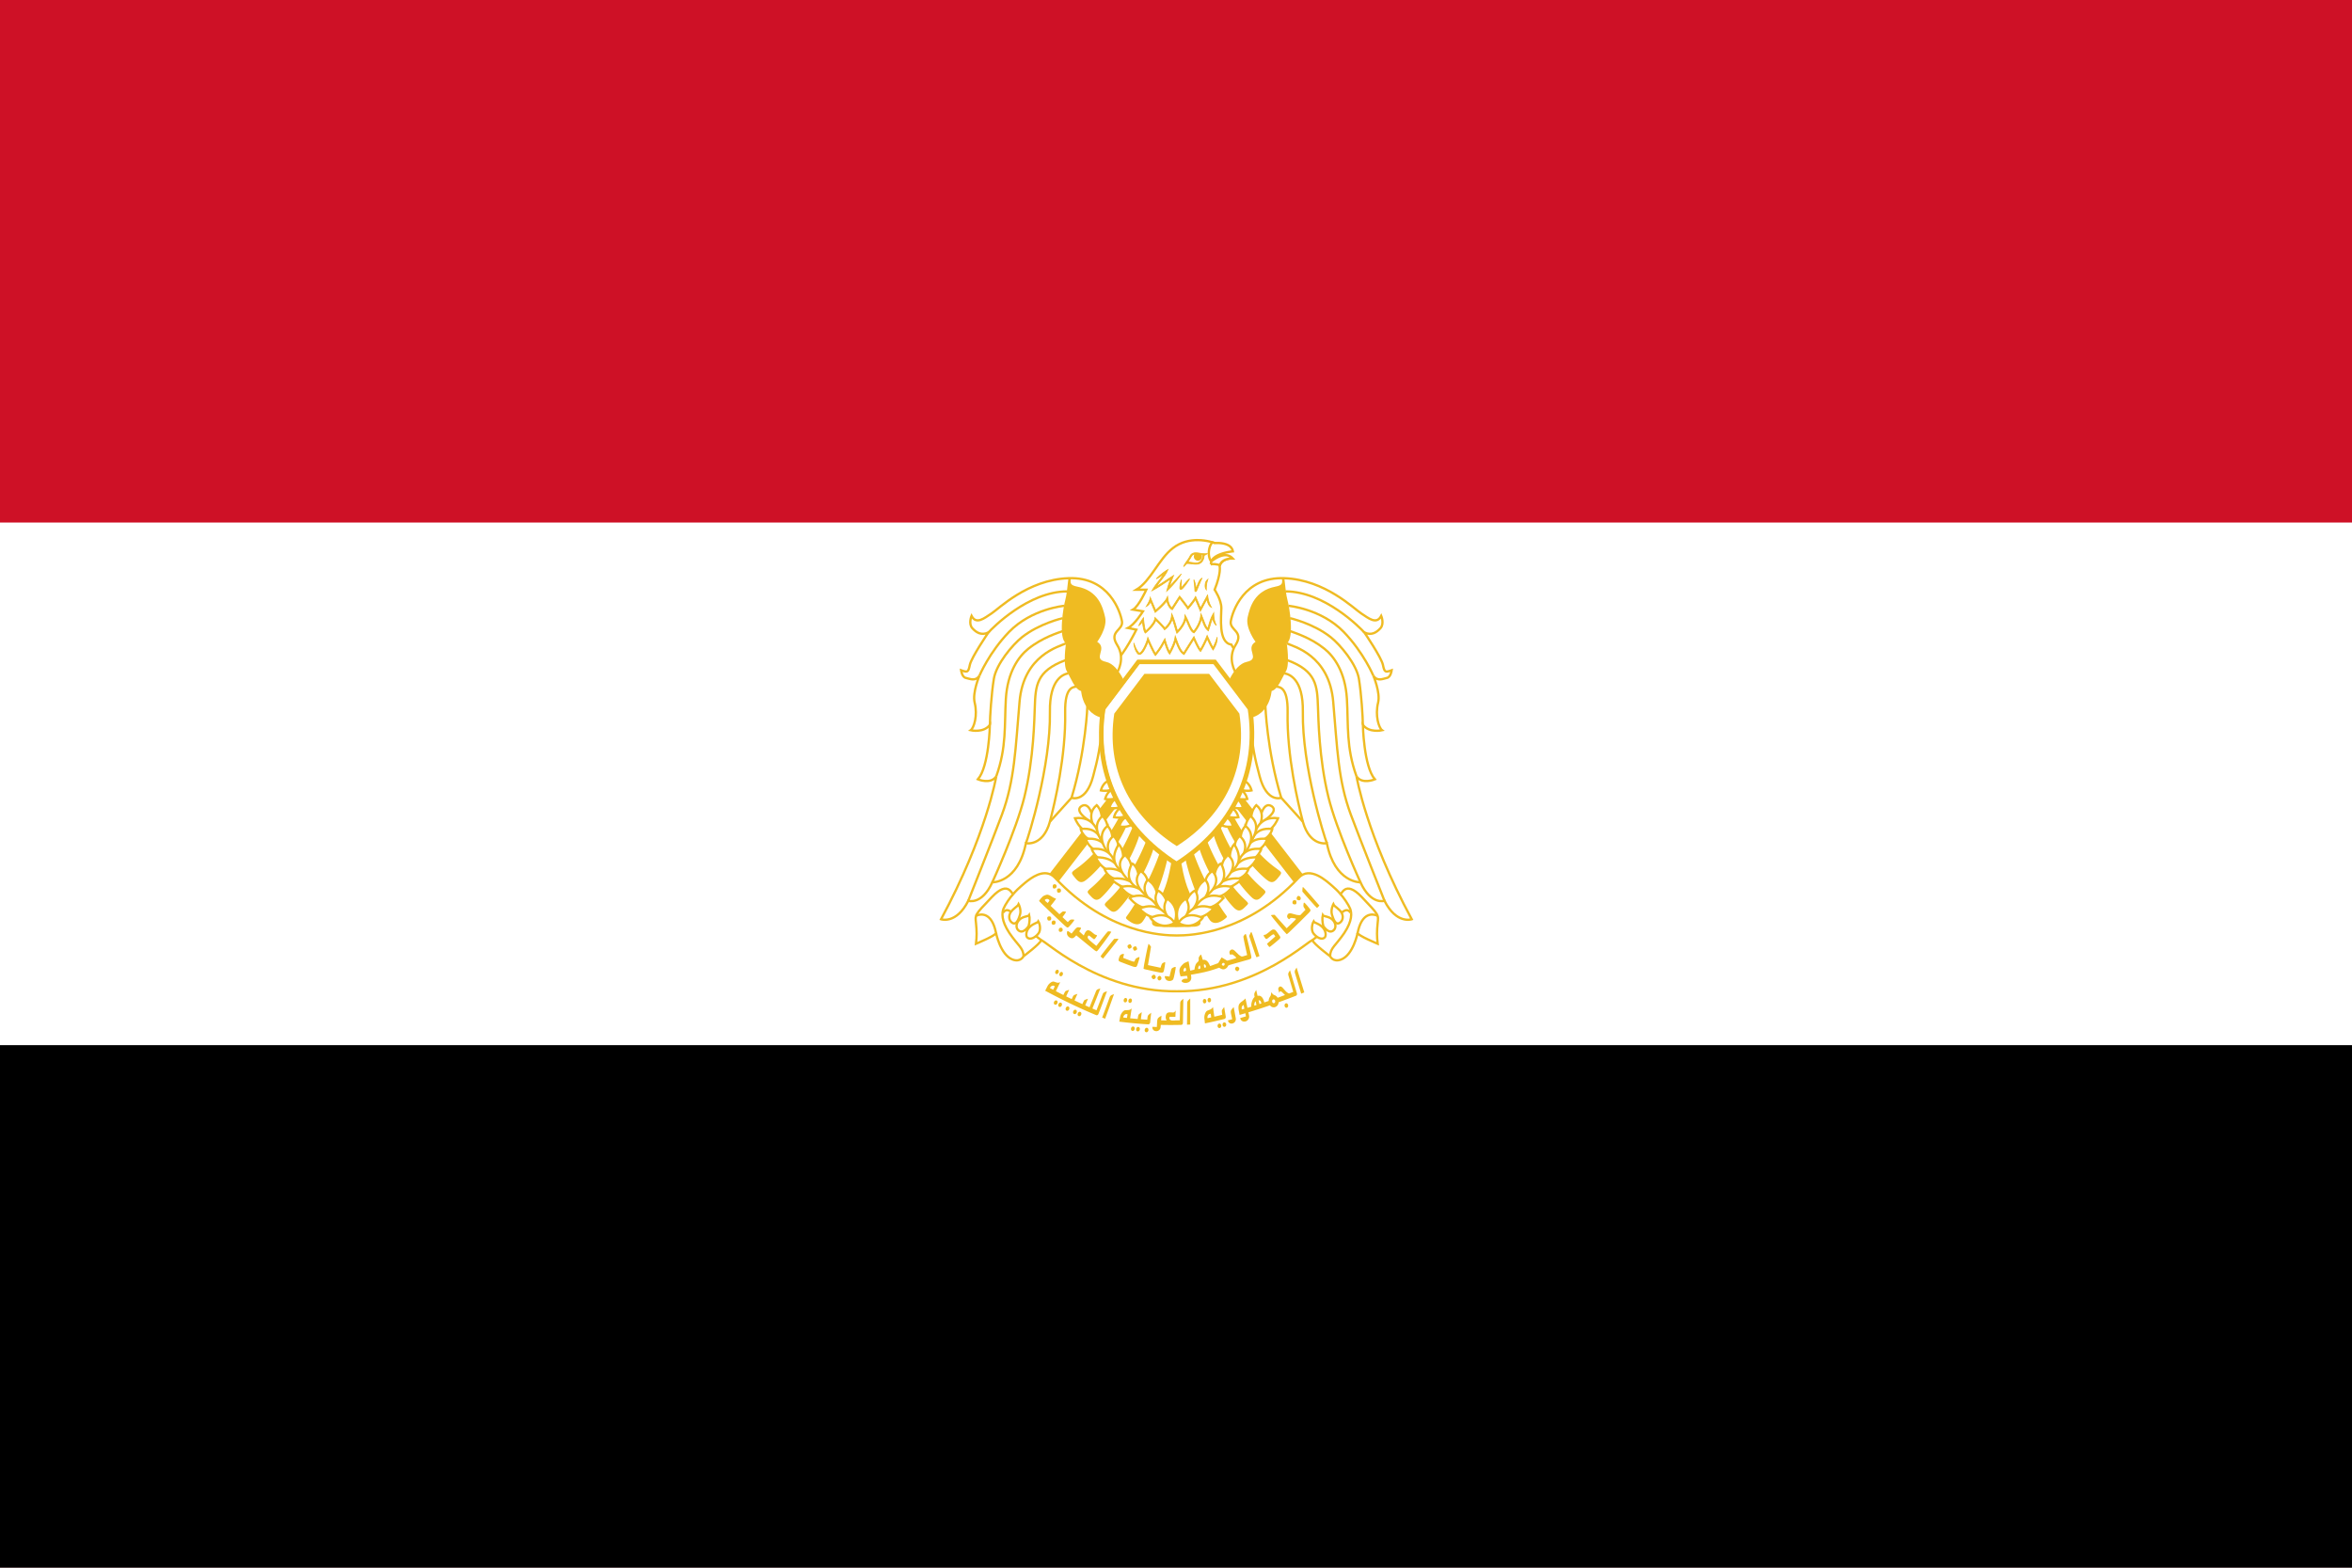 <svg xmlns="http://www.w3.org/2000/svg" xmlns:xlink="http://www.w3.org/1999/xlink" width="900" height="600"><defs><path id="a" d="M120.841 128.896c.679-.772 1.033-1.293 1.52-2.164.712-1.356 2.455-.42 3.878-.518-.226-.064-.42.064-.42.227 0 .938-.519 2.067-1.614 2.229-1.002.129-1.938-.228-2.908-.162-.165 0-.294.225-.456.388z"/><path d="M120.841 128.896c.679-.772 1.033-1.293 1.52-2.164.712-1.356 2.455-.42 3.878-.518-.226-.064-.42.064-.42.227 0 .938-.519 2.067-1.614 2.229-1.002.129-1.938-.228-2.908-.162-.165 0-.294.225-.456.388z" id="b"/><path id="c" d="M120.841 128.896c.679-.772 1.033-1.293 1.52-2.164.712-1.356 2.455-.42 3.878-.518-.226-.064-.42.064-.42.227 0 .938-.519 2.067-1.614 2.229-1.002.129-1.938-.228-2.908-.162-.165 0-.294.225-.456.388z"/><path d="M120.841 128.896c.679-.772 1.033-1.293 1.52-2.164.712-1.356 2.455-.42 3.878-.518-.226-.064-.42.064-.42.227 0 .938-.519 2.067-1.614 2.229-1.002.129-1.938-.228-2.908-.162-.165 0-.294.225-.456.388z" id="d"/><path d="M120.841 128.896c.679-.772 1.033-1.293 1.52-2.164.712-1.356 2.455-.42 3.878-.518-.226-.064-.42.064-.42.227 0 .938-.519 2.067-1.614 2.229-1.002.129-1.938-.228-2.908-.162-.165 0-.294.225-.456.388z" id="e"/><clipPath id="f"><use style="overflow:visible" overflow="visible" xlink:href="#b" width="100%" height="100%"/></clipPath></defs><path style="fill:#ce1126;fill-rule:evenodd" d="M0 0h900v600H0Z"/><path d="M0 200h900v400H0z" fill-rule="evenodd" fill="#fff"/><path d="M0 400h900v200H0z" fill-rule="evenodd"/><g style="opacity:1"><path style="fill:#efbb22;fill-opacity:1;stroke:#fff;stroke-width:3.172;stroke-miterlimit:4;stroke-dasharray:none" d="M262.676 375.53c-11.318 24.711-32.656 62.276-65.75 85.924-6.608 4.856-9.502 6.48-5 12.251 4.511 5.552 9.037 12.71 17.416 7.877 7.07-4.092 45.979-39.376 63.339-88.85a353.1 353.1 0 0 1-10.005-17.203zm13.468 22.573c-9.68 25.155-28.11 63-58.254 89.243-6.299 5.315-8.863 7.16-4.202 12.245 4.68 4.856 9.356 11.33 17.26 5.8 6.473-4.841 41.619-42.737 55.945-91.86a334.99 334.99 0 0 1-10.75-15.428z" transform="translate(357.016 203.723) scale(.278)"/><path style="fill:#efbb22;fill-opacity:1;stroke:#fff;stroke-width:3.172;stroke-miterlimit:4;stroke-dasharray:none" d="M296.338 412.605c-9.063 25.77-26.269 64.022-55.077 91.703-6.133 5.787-8.713 7.853-3.867 12.488 4.845 4.621 9.67 10.858 17.42 4.621 6.323-5.014 40.136-45.104 53.05-95.036a301.019 301.019 0 0 1-11.526-13.776zm17.026 19.79c-6.676 21.452-19.492 53.038-43.73 89.259-4.999 7.617-8.063 8.79-3.052 12.945 4.999 4.155 14.67 10.408 21.935 3.72 6-5.615 28.165-49.225 36.823-93.827a314.275 314.275 0 0 1-11.976-12.096zM407.791 375.523c11.319 24.711 32.656 62.276 65.75 85.924 6.608 4.856 9.502 6.48 5 12.251-4.51 5.552-9.036 12.71-17.415 7.877-7.07-4.092-45.979-39.376-63.34-88.85a353.1 353.1 0 0 0 10.005-17.203zm-13.467 22.573c9.68 25.155 28.11 63 58.254 89.243 6.298 5.315 8.862 7.16 4.202 12.245-4.68 4.856-9.357 11.33-17.26 5.8-6.473-4.841-41.619-42.737-55.945-91.86a334.99 334.99 0 0 0 10.749-15.428z" transform="translate(357.016 203.723) scale(.278)"/><g style="fill:#999;fill-opacity:1"><g style="fill:#999;fill-opacity:1;stroke:#000;stroke-width:.288"><path style="fill:#efbb22;fill-opacity:1;stroke:#fff;stroke-width:2.714;stroke-miterlimit:4;stroke-dasharray:none" d="m335.139 445.228-3.377-.005s-2.311 38.334-15.532 59.648c-7.27 11.57-13.216 24.126-14.377 26.437-1.165 2.153-7.433 9.908 6.933 10.905 9.744.501 26.437.501 26.437.501l26.278-.5c14.382-.993 8.099-8.753 6.933-10.906-1.166-2.31-7.117-14.872-14.382-26.437-13.22-21.32-15.537-59.643-15.537-59.643z" transform="matrix(.271 0 0 .388 359.27 144.81)"/><path style="fill:#efbb22;fill-opacity:1;stroke:#fff;stroke-width:2.714;stroke-miterlimit:4;stroke-dasharray:none" d="M374.989 446.588c9.285 18.42 26.913 45.762 56.428 65.548 6.283 4.136 8.926 5.613 3.962 8.926-4.964 3.303-9.908 7.76-17.848 3.303-6.478-3.584-41.12-32.24-54.352-67.93a257.851 257.851 0 0 0 11.81-9.847zm-17.444 14.146c6.84 15.333 19.97 37.91 44.802 63.8 5.122 5.445 8.26 6.283 3.128 9.253-5.122 2.97-15.03 7.44-22.474 2.659-6.146-4.013-28.856-35.185-37.726-67.066a294.277 294.277 0 0 0 12.27-8.646z" transform="matrix(.271 0 0 .388 359.27 144.81)"/></g></g><path transform="matrix(-.239 .141 .17 .22 357.016 203.723)" style="opacity:1;fill:#efbb22;fill-opacity:1;fill-rule:nonzero;stroke:#efbb22;stroke-width:3.184;stroke-miterlimit:4;stroke-dasharray:none;stroke-dashoffset:0;stroke-opacity:1;paint-order:markers fill stroke" d="M-114.374 501.201h13.352v224.026h-13.352z"/><path transform="matrix(.239 .141 -.17 .22 357.016 203.723)" style="opacity:1;fill:#efbb22;fill-opacity:1;fill-rule:nonzero;stroke:#efbb22;stroke-width:3.184;stroke-miterlimit:4;stroke-dasharray:none;stroke-dashoffset:0;stroke-opacity:1;paint-order:markers fill stroke" d="M419.971 157.448h13.352v224.026h-13.352z"/><path style="fill:#fff;fill-opacity:1;stroke:#efbb22;stroke-width:3.175;stroke-miterlimit:4;stroke-dasharray:none" d="M364.11 10.738c-10.393-.015-22.745 2.393-33.814 10.987-19.667 15.036-30.895 45.763-50.389 57.337h13.712s-10.245 22.639-18.339 27.419l13.722 2.316s-11.4 18.344-20.654 22.965l11.57 2.306s-18.18 36.53-27.435 41.146c0 0 5.123 20.655-9.253 25.282l16.196 34.366h153.49l16.037-32.06c-16.033-6.933-9.08-32.22-9.08-32.22l-9.253-16.038c-18.344-2.306-13.727-38.835-13.727-50.226 0-11.574-9.264-25.271-9.264-25.271 9.258-22.97 6.937-32.235 6.937-32.235 2.311-11.396 17.843-10.905 17.843-10.905-1.002-1.16-6.743-2.607-7.878-3.292l-19.241 4.427-2.21 3.044c2.562-1.007-8.71-2.576.815-6.744 6.95-6.868 3.734-18.58 3.734-18.58s-10.144-3.999-23.518-4.024z" transform="translate(357.016 203.723) scale(.278)"/><path style="fill:#fff;fill-opacity:1" d="M364.1 15.155c12.48.02 21.893 3.733 21.893 3.733l.991.398 1.08-.107s5.24-.49 10.52.506c2.634.506 5.16 1.386 6.898 2.582 1.728 1.181 2.694 2.434 3.088 4.658 0 0-14.64 2.986-15.331 3.267l-7.949 6.85 19.24-4.427c-.531.133-.914.107-1.461.286-5.006 1.56-11.263 5.465-12.807 13.073l-.2.971.246.961s.419 1.217-.108 5.941c-.531 4.714-2.147 12.383-6.651 23.549l-.885 2.193 1.324 1.938s2.127 3.154 4.295 7.735c2.178 4.57 4.203 10.475 4.203 15.072 0 5.102-1.197 17.505 0 28.998.603 5.731 1.768 11.365 4.37 16.13 2.24 4.105 5.993 7.475 10.814 8.85l7.53 13.037c-.5 2.122-1.446 6.662-1.216 12.91.158 3.997.838 8.379 2.807 12.479a20.898 20.898 0 0 0 6.4 7.74l-12.99 25.967H262.238l-13.251-28.12c2.305-1.553 4.294-3.348 5.557-5.47 2.014-3.374 2.817-7.03 3.113-10.337.358-4.085.006-7.26-.368-9.515 2.45-1.999 4.658-4.427 6.948-7.54 3.155-4.285 6.345-9.387 9.249-14.32a355.652 355.652 0 0 0 10.389-19.106l2.576-5.17-7.725-1.543c2.53-2.562 4.837-5.414 6.917-8.078 4.162-5.363 7.117-10.118 7.117-10.118l3.487-5.603-11.6-1.953c2.5-3.231 4.678-6.907 6.697-10.42 3.696-6.467 6.32-12.28 6.32-12.28l2.826-6.247h-8.15c6.034-5.982 11.254-13.135 16.34-20.405 7.736-11.053 15.323-22.106 24.326-29.003l.011-.01.02-.012c10.072-7.853 21.356-10.056 31.064-10.04z" transform="translate(357.016 203.723) scale(.278)"/><path style="fill:#efbb22;fill-opacity:1;stroke:#efbb22;stroke-width:1.076;stroke-miterlimit:4;stroke-dasharray:none;stroke-opacity:1" d="M325.404 74.712c1.303-4.264 2.868-8.319 4.586-12.465l1.14-2.725-2.485 1.595c-7.065 4.52-15.363 10.256-21.708 14.07 2.066-2.935 4.617-6.155 7.066-9.295 3.384-4.335 6.564-8.456 8.052-11.697l1.294-2.802c-6.008 3.518-11.59 8.216-16.013 12.664 4.013-1.81 7.72-4.8 11.058-7.219-1.564 2.367-3.66 5.102-5.858 7.925-3.375 4.325-6.984 8.84-9.3 12.694l-1.759 2.899 2.986-1.62c6.073-3.293 14.903-9.388 22.7-14.46-1.749 4.367-3.303 8.728-4.546 13.411l-.858 3.262 2.408-2.357c6.487-6.34 12.812-13.84 17.684-21.324-5.568 5.363-10.93 11.758-16.447 17.444zm38.349-1.207c-.608 1.503-1.17 2.92-1.656 4.07-.563-4.382-1.268-8.17-3.048-12.393.594 5.808 1.3 9.632 1.386 15.036 0 .296-.077.49.204.935.128.225.578.532.962.491.383-.04.536-.21.66-.322.45-.44.577-.838.889-1.498.598-1.319 1.38-3.384 2.316-5.624 1.6-3.763 2.807-7.31 4.99-11.176-3.712 2.3-5.133 6.61-6.703 10.481zm-18.794-.675c-1.324 1.626-2.566 3.017-3.323 3.615.051-4.474.23-11.263.23-11.263s-2.08 6.779-2.08 11.564c0 .368.03.7.183 1.038.138.338.522.706.946.788.834.189 1.324-.23 1.846-.64 1.053-.818 2.28-2.239 3.645-3.936 2.735-3.354 4.826-6.713 6.866-9.975-3.2 2.342-5.634 5.527-8.313 8.81zm30.077-3.062c-.598 2.837-.945 6.462 1.192 9.294-.18-2.95.066-6.273.618-8.916.552-2.658 1.457-5.332 1.457-5.332s-2.674 2.111-3.267 4.954zm-12.735 10.588c.02.046.01.036 0 0zm15.675 5.884-1.4 2.623c-2.777 5.164-5.553 10.333-8.34 15.48-2.014-4.754-4.013-9.493-6.027-14.243l-.746-1.753-.93 1.656c-2.43 4.315-7.562 10.517-9.526 12.822-3.778-5.383-10.756-14.1-10.756-14.1l-.798-1.007-.71 1.079a8694.436 8694.436 0 0 0-9.883 15.23c-2.76-2.158-4.903-6.473-5.598-12.51l-.368-3.155-1.386 2.863c-1.4 2.889-5.43 7.224-9.054 10.71a159.242 159.242 0 0 1-5.936 5.374 7611.599 7611.599 0 0 0-6.283-14.867l-1.186-2.807c-.568 4.642-3.39 8.967-5.445 12.424 2.74-1.53 4.683-3.855 5.895-6.596a15740 15740 0 0 1 5.802 13.738l.491 1.155.961-.792s3.303-2.73 6.994-6.273c2.91-2.787 6.064-6.023 8.083-8.957 1.094 5.628 3.482 9.754 6.815 11.825l.767.486.496-.757c3.241-4.985 6.478-9.96 9.698-14.95 2.102 2.664 7.777 9.909 10.563 13.963l.675.987.782-.905s6.048-6.861 9.576-12.454c2.024 4.785 4.034 9.565 6.063 14.35l.747 1.795.925-1.707c2.664-4.94 5.307-9.862 7.96-14.796.992 4.172 2.67 9.397 6.268 11.038-3.578-6.104-4.514-10.987-5.189-16.969zm-89.659 36.688c.138 1.319.348 3.042.619 4.842.297 1.937.66 3.992 1.104 5.782.45 1.805.93 3.323 1.657 4.366l.572.818.772-.629s3.185-2.602 6.509-6.206c2.904-3.134 5.976-7.01 7.142-10.86a437.142 437.142 0 0 1 4.294 4.367c2.879 2.985 6.084 6.477 7.127 8.011l.537.808.777-.563s7.541-5.46 10-14.586c.885 2.5 1.84 5.593 2.73 8.554 1.294 4.304 2.429 8.302 3.037 10.046l.47 1.36 1.049-.977s2.735-2.582 5.552-6.483c2.316-3.195 4.73-7.316 5.71-11.723 1.31 2.756 2.649 6.1 4.055 9.198 1.871 4.115 3.768 7.848 6.62 9.167l.62.291.46-.511s7.326-8.027 9.887-18.993c1.32 3.302 2.296 6.053 3.323 8.394 1.31 2.996 2.715 5.394 4.99 7.373l1.033.905.455-1.294c1.938-5.434 3.282-11.345 5.409-16.314.49 3.374 1.748 6.795 5.123 10.225-2.879-6.283-3.513-11.079-3.564-17.219l-1.707 3.052c-3.037 5.435-4.504 12.214-6.524 18.273-1.431-1.555-2.449-3.375-3.512-5.742-1.258-2.878-2.505-6.549-4.494-11.273l-1.309-3.129-.47 3.36c-1.386 10.101-7.705 18.379-9.525 20.567-1.636-1.207-3.471-4.3-5.123-7.899-1.83-4.034-3.553-8.63-5.434-11.85l-1.54-2.644-.199 3.042c-.322 4.903-3.067 9.908-5.782 13.66a49.234 49.234 0 0 1-4.284 5.154c-.619-1.999-1.529-5.194-2.536-8.538-1.288-4.325-2.735-8.906-3.952-11.733l-1.38-3.196-.394 3.457c-.961 8.318-7.03 14.161-9.147 15.956-1.508-1.979-4.212-4.847-6.738-7.47a304.984 304.984 0 0 0-5.511-5.572l-1.304-1.294-.266 1.81c-.516 3.543-3.819 8.068-7.05 11.57a71.095 71.095 0 0 1-5.465 5.286c-.307-.731-.619-1.713-.9-2.827-.42-1.698-.777-3.717-1.064-5.619a127.88 127.88 0 0 1-.864-7.203l-.21-2.526c-2.407 3.405-4.989 7.04-6.328 10.547 2.147-1.421 3.543-3.395 4.943-5.368zm97.133 35.604c-2.239-3.814-5.44-10.731-7.198-14.586l-.9-1.938-.807 1.968c-3.681 8.84-7.102 14.796-8.497 17.107-1.406-1.948-3.308-5.496-4.847-8.702-1.846-3.844-3.293-7.254-3.293-7.254l-.7-1.626-.961 1.498c-4.392 6.953-8.81 13.911-13.211 20.849-2.26-1.641-4.284-4.78-5.94-8.282-1.831-3.891-3.288-8.201-4.474-11.396l-1.186-3.2-.588 3.368c-1.115 6.35-5.45 14.76-7.22 17.997-1.293-2.306-2.658-5.803-3.711-8.87-1.273-3.728-2.132-6.898-2.132-6.898l-.583-2.178-1.12 1.964c-3.783 6.707-5.056 9.877-11.845 18.405-1.55-2.454-3.732-6.887-5.588-10.828-2.142-4.592-3.875-8.63-3.875-8.63l-1.084-2.526-.67 2.664c-.532 2.132-2.812 8.256-5.46 12.924-1.324 2.331-2.776 4.33-3.983 5.26-.608.492-1.12.67-1.483.666-.363-.006-.705-.123-1.16-.711-4.402-5.511-6.503-13.303-6.503-13.303s.214 8.405 5.061 14.458c.695.875 1.616 1.386 2.582 1.39.961.011 1.83-.423 2.643-1.047 1.61-1.258 3.088-3.39 4.463-5.828 2.076-3.661 3.876-7.981 4.903-10.962a325.77 325.77 0 0 0 2.889 6.38c2.152 4.622 4.663 9.75 6.457 12.163l.72.962.747-.93c6.81-8.437 8.595-12.036 11.723-17.706.384 1.268.92 2.991 1.55 4.847 1.293 3.788 2.95 8.14 4.754 10.655l.828 1.17.732-1.232s5.225-8.84 7.49-16.876c.96 2.658 2.096 5.72 3.47 8.614 1.913 4.019 4.24 7.766 7.445 9.592l.756.44.481-.747c4.254-6.718 8.507-13.441 12.771-20.164a198.157 198.157 0 0 0 2.633 5.716c1.871 3.885 4.065 8.15 5.951 10.117l.793.844.639-.966s3.992-6.043 8.517-16.544c2.086 4.53 5.194 11.084 7.3 14.243l.819 1.227.746-1.278c3.037-5.225 5.016-9.601 4.811-16.503-1.314 5.148-3.262 9.785-5.654 14.223z" transform="translate(357.016 203.723) scale(.278)"/><path d="M346.974 44.036c3.471-3.947 5.28-6.61 7.77-11.063 3.64-6.933 12.552-2.148 19.827-2.649-1.155-.327-2.147.328-2.147 1.16 0 4.797-2.653 10.569-8.252 11.397-5.123.66-9.908-1.166-14.867-.828-.844 0-1.503 1.15-2.331 1.983z" style="fill:#fff" transform="translate(357.016 203.723) scale(.278)"/><g transform="matrix(1.419 0 0 1.419 281.822 32.987)" clip-path="url(#f)"><path style="fill:#efbb22;fill-opacity:1" d="M124.43 127.99c.612 0 1.099-.517 1.099-1.13 0-.615-.484-1.102-1.099-1.102s-1.101.484-1.101 1.102c.004.614.487 1.13 1.101 1.13z"/></g><path style="fill:#efbb22;fill-opacity:1;stroke:#efbb22;stroke-width:1;stroke-miterlimit:4;stroke-dasharray:none;stroke-opacity:1" d="M361.79 28.238c-1.309 0-2.567.154-3.748.583-1.64.604-3.139 1.785-4.105 3.712-2.965 5.951-6.958 9.463-9.06 14.79 1.57-1.339 3.007-2.965 4.428-4.335h.03l.036-.01c4.689-.312 9.52 1.534 14.924.828h.026c3.088-.46 5.388-2.295 6.84-4.601 1.427-2.27 2.096-5.005 2.117-7.53 1.804-.323 3.154-1.489 4.77-2.567-4.903 1.232-10.266-.44-14.658-.798a17.37 17.37 0 0 0-1.6-.072zm.025 1.856c.46 0 .941.02 1.417.062 2.515.184 5.358.818 8.2 1.048-.02.112-.04.23-.04.337 0 2.24-.599 4.709-1.826 6.662-1.212 1.958-3.016 3.38-5.522 3.758-4.391.562-8.737-.885-13.41-.885 1.815-2.377 3.236-4.617 4.939-7.669l.005-.01v-.01c.818-1.565 1.825-2.367 3.093-2.838.915-.317 1.968-.45 3.144-.455z" transform="translate(357.016 203.723) scale(.278)"/><path style="fill:#fff;fill-opacity:1;stroke:#efbb22;stroke-width:3.175;stroke-miterlimit:4;stroke-dasharray:none;stroke-opacity:1" d="M253.455 193.072s12.06-19.003 0-38.007c-12.06-19.008 8.926-19.99 6.61-32.715-2.147-12.551-17.515-61.3-73.692-59.142-56.345 2.148-95.998 42.291-105.917 48.58-9.908 6.447-20.818 15.87-27.423 3.302 0 0-4.458 10.563.986 16.851 5.62 6.115 12.235 10.41 22.143 6.115 0 0-23.13 33.87-25.456 44.449-2.142 10.562-3.302 10.562-12.055 7.423 0 0 1.16 9.586 6.61 10.573 5.445 1.16 13.222 5.286 18.667-3.134 0 0-9.909 23.303-6.611 37.004 4.463 18.007-.982 34.868-5.445 38.176 0 0 17.68 4.146 26.442-7.439 0 0-1.165 57.189-16.523 75.032 0 0 17.679 7.423 25.276-4.146 0 0-13.216 80.302-76.008 196.787 0 0 20.987 7.27 37.51-25.456 0 0 18.671 6.284 33.048-25.445 0 0 35.195 1.16 46.263-53.87 0 0 23.135 5.286 33.053-29.572l29.735-32.889s19.908 7.531 29.744-29.57c6.32-23.85 10.246-39.531 13.544-81.848 8.691 24.561 15.833 3.973 17.387-2.045 6.135-23.589 2.112-59.014 2.112-59.014z" transform="translate(357.016 203.723) scale(.278)"/><g style="fill:none;stroke:#000;stroke-width:.288"><path style="fill-opacity:1;stroke:#efbb22;stroke-width:3.175;stroke-miterlimit:4;stroke-dasharray:none;stroke-opacity:1" d="M76.172 138.056c5.445-6.12 54.874-56.694 108.904-56.694m-4.316 19.843s-44.94 3.957-76.004 35.854c-27.592 28.59-40.813 60.318-40.813 60.318" transform="translate(357.016 203.723) scale(.278)"/><path style="fill-opacity:1;stroke:#efbb22;stroke-width:3.175;stroke-miterlimit:4;stroke-dasharray:none;stroke-opacity:1" d="M178.612 118.22s-32.224 7.27-56.176 26.273c-13.216 10.578-35.359 37.015-38.667 57.189-3.302 19.974-5.445 52.869-5.445 63.436" transform="translate(357.016 203.723) scale(.278)"/><path style="fill-opacity:1;stroke:#efbb22;stroke-width:3.175;stroke-miterlimit:4;stroke-dasharray:none;stroke-opacity:1" d="M178.47 136.056c-5.624 2.142-27.941 8.77-47.272 24.301-13.22 10.563-28.589 31.713-30.905 68.728-2.142 37.005 1.16 66.59-13.216 106.903" transform="translate(357.016 203.723) scale(.278)"/><path style="fill-opacity:1;stroke:#efbb22;stroke-width:3.175;stroke-miterlimit:4;stroke-dasharray:none;stroke-opacity:1" d="M183.076 152.923c-8.922 4.29-58.493 15.86-63.953 80.457-5.62 64.438-6.616 107.895-24.29 155.488-13.221 35.522-46.269 118.468-46.269 118.468" transform="translate(357.016 203.723) scale(.278)"/><path style="fill-opacity:1;stroke:#efbb22;stroke-width:3.175;stroke-miterlimit:4;stroke-dasharray:none;stroke-opacity:1" d="M81.617 481.906s32.889-71.709 44.116-117.318c13.221-54.02 13.717-109.056 14.382-123.765.986-29.73 2.147-49.734 41.81-64.607" transform="translate(357.016 203.723) scale(.278)"/><path style="fill-opacity:1;stroke:#efbb22;stroke-width:3.175;stroke-miterlimit:4;stroke-dasharray:none;stroke-opacity:1" d="M186.373 194.228c-6.61.981-26.105 7.428-25.445 52.879 1.16 75.18-29.576 172.507-33.053 180.933m70.422-215.812c-4.464 1.17-17.036-1.129-16.382 35.87 1.16 59.327-14.382 124.93-20.982 150.366M212.5 238.829s-2 61.147-21.827 126.75" transform="translate(357.016 203.723) scale(.278)"/></g><g style="fill:#999"><path style="fill:#efbb22;fill-opacity:1;stroke:none;stroke-width:1.472" d="M268.823 219.52s-10.905-37-30.731-41.146c-19.827-4.136 3.302-18.002-12.06-27.588 0 0 14.207-18.85 10.91-33.722-3.303-14.709-9.587-36.683-38.498-42.286-9.694-1.881-9.51-4.683-8.758-11.355-.792-.19-.527-.27-3.303-.22-1.186 9.704-2.31 23.303-4.458 30.742-2.152 7.27-9.908 51.545 1.16 58.989 0 0-4.457 28.584.987 38.165 5.624 9.422 11.07 25.271 19.827 27.429 0 0 2.316 38.17 39.658 38.17l.665-5.951z" transform="translate(357.016 203.723) scale(.278)"/><path style="fill:#efbb22;fill-opacity:1" d="M189.364 76.256c2.122 1.395 4.893 2.203 8.231 2.852 13.456 2.613 21.028 8.702 26.07 15.926 5.04 7.224 7.346 15.767 8.961 22.991 1.273 5.747-.956 13.436-3.89 19.56-2.93 6.14-6.232 10.533-6.232 10.533l-2.91 3.854 4.1 2.552c3.012 1.876 3.36 3.016 3.523 4.52.169 1.497-.378 3.747-1.099 6.446-.72 2.679-1.805 6.079-.184 9.908 1.61 3.814 5.644 6.135 11.253 7.306 7.5 1.575 14.841 10.562 19.81 19.888 3.488 6.528 5.824 12.878 6.903 16.063l-23.947 30.369-.343 3.108c-14.5-1.165-21.687-8.752-26.028-16.641-4.709-8.579-5.281-17.224-5.281-17.224l-.2-3.252-3.154-.772c-2.147-.526-5.363-3.834-8.333-8.916-2.96-5.067-5.69-11.34-8.733-16.427-1.523-2.735-2.367-12.188-1.948-20.24.42-8.078 1.504-15.026 1.504-15.026l.434-2.781-2.336-1.585c-.89-.578-2.531-3.518-3.252-8.308-.72-4.796-.746-11.023-.337-17.3.802-12.527 3.41-25.778 4.202-28.452l.005-.02v-.01c1.483-5.129 2.429-12.097 3.211-18.922z" transform="translate(357.016 203.723) scale(.278)"/></g><path style="fill:#fff;fill-opacity:1;stroke:#efbb22;stroke-width:3.175;stroke-miterlimit:4;stroke-dasharray:none" d="M416.555 193.072s-12.05-19.003 0-38.007c12.05-19.008-8.916-19.99-6.61-32.715 2.147-12.551 17.516-61.3 73.682-59.142 56.345 2.148 96.003 42.291 105.937 48.58 9.908 6.447 20.808 15.87 27.424 3.302 0 0 4.453 10.563-.982 16.851-5.634 6.115-12.25 10.41-22.147 6.115 0 0 23.129 33.87 25.45 44.449 2.147 10.562 3.303 10.562 12.045 7.423 0 0-1.16 9.586-6.61 10.573-5.435 1.16-13.211 5.286-18.661-3.134 0 0 9.908 23.303 6.605 37.004-4.458 18.007.992 34.868 5.455 38.176 0 0-17.684 4.146-26.442-7.439 0 0 1.16 57.189 16.514 75.032 0 0-17.68 7.423-25.272-4.146 0 0 13.221 80.302 75.998 196.787 0 0-20.981 7.27-37.505-25.456 0 0-18.661 6.284-33.048-25.445 0 0-35.205 1.16-46.263-53.87 0 0-23.135 5.286-33.058-29.572l-29.735-32.889s-19.903 7.531-29.724-29.57c-6.33-23.85-10.245-39.531-13.548-81.848-8.686 24.561-15.829 3.973-17.393-2.045-6.125-23.589-2.112-59.014-2.112-59.014z" transform="translate(357.016 203.723) scale(.278)"/><g style="fill:none;stroke:#000;stroke-width:.288"><path style="fill-opacity:1;stroke:#efbb22;stroke-width:3.175;stroke-miterlimit:4;stroke-dasharray:none;stroke-opacity:1" d="M593.833 138.056c-5.445-6.12-54.884-56.694-108.903-56.694m4.305 19.843s44.945 3.957 76.009 35.854c27.592 28.59 40.808 60.318 40.808 60.318" transform="translate(357.016 203.723) scale(.278)"/><path style="fill-opacity:1;stroke:#efbb22;stroke-width:3.175;stroke-miterlimit:4;stroke-dasharray:none;stroke-opacity:1" d="M491.383 118.22s32.23 7.27 56.176 26.273c13.221 10.578 35.369 37.015 38.667 57.189 3.302 19.974 5.445 52.874 5.445 63.436" transform="translate(357.016 203.723) scale(.278)"/><path style="fill-opacity:1;stroke:#efbb22;stroke-width:3.175;stroke-miterlimit:4;stroke-dasharray:none;stroke-opacity:1" d="M491.53 136.056c5.629 2.142 27.941 8.77 47.272 24.301 13.22 10.563 28.589 31.713 30.905 68.728 2.147 37.005-1.166 66.59 13.21 106.903" transform="translate(357.016 203.723) scale(.278)"/><path style="fill-opacity:1;stroke:#efbb22;stroke-width:3.175;stroke-miterlimit:4;stroke-dasharray:none;stroke-opacity:1" d="M486.93 152.923c8.916 4.29 58.492 15.86 63.953 80.457 5.628 64.438 6.61 107.895 24.29 155.488 13.22 35.522 46.268 118.468 46.268 118.468" transform="translate(357.016 203.723) scale(.278)"/><path style="fill-opacity:1;stroke:#efbb22;stroke-width:3.175;stroke-miterlimit:4;stroke-dasharray:none;stroke-opacity:1" d="M588.388 481.906s-32.889-71.709-44.116-117.318c-13.221-54.02-13.727-109.056-14.382-123.765-.976-29.73-2.147-49.734-41.805-64.607" transform="translate(357.016 203.723) scale(.278)"/><path style="fill-opacity:1;stroke:#efbb22;stroke-width:3.175;stroke-miterlimit:4;stroke-dasharray:none;stroke-opacity:1" d="M483.627 194.228c6.61.981 26.1 7.428 25.455 52.879-1.16 75.18 29.587 172.507 33.058 180.933m-70.431-215.812c4.463 1.17 17.025-1.129 16.381 35.87-1.16 59.327 14.382 124.93 20.982 150.366M457.5 238.829s2 61.147 21.832 126.75" transform="translate(357.016 203.723) scale(.278)"/></g><g style="fill:#999"><path style="fill:#efbb22;fill-opacity:1;stroke:none;stroke-width:1.472" d="M401.177 219.52s10.915-37 30.737-41.146c19.831-4.136-3.303-18.002 12.055-27.588 0 0-14.193-18.85-10.9-33.722 3.303-14.709 9.576-36.683 38.482-42.286 9.694-1.881 9.52-4.683 8.748-11.355.797-.19.531-.27 3.308-.22 1.19 9.704 2.31 23.303 4.458 30.742 2.147 7.27 9.913 51.545-1.16 58.989 0 0 4.462 28.584-.988 38.165-5.623 9.422-11.073 25.271-19.831 27.429 0 0-2.306 38.17-39.663 38.17l-.65-5.951z" transform="translate(357.016 203.723) scale(.278)"/><path style="fill:#efbb22;fill-opacity:1" d="M480.641 76.256c-2.127 1.395-4.892 2.203-8.226 2.852-13.451 2.613-21.028 8.702-26.079 15.926-5.026 7.224-7.347 15.767-8.957 22.991-1.273 5.747.956 13.436 3.9 19.56 2.925 6.14 6.223 10.533 6.223 10.533l2.904 3.854-4.096 2.552c-3.016 1.876-3.343 3.016-3.522 4.52-.159 1.497.378 3.747 1.1 6.446.725 2.679 1.809 6.079.188 9.908-1.61 3.814-5.644 6.135-11.252 7.306-7.5 1.575-14.842 10.562-19.812 19.888-3.486 6.528-5.823 12.878-6.907 16.063l23.953 30.369.347 3.108c14.49-1.165 21.672-8.752 26.023-16.641 4.714-8.579 5.276-17.224 5.276-17.224l.2-3.252 3.16-.772c2.141-.526 5.352-3.834 8.323-8.916 2.965-5.067 5.695-11.34 8.732-16.427 1.523-2.735 2.367-12.188 1.953-20.24-.414-8.078-1.508-15.026-1.508-15.026l-.43-2.781 2.331-1.585c.9-.578 2.531-3.518 3.257-8.308.721-4.796.747-11.023.338-17.3-.803-12.527-3.416-25.778-4.208-28.452l-.005-.02v-.01c-1.467-5.129-2.429-12.097-3.206-18.922z" transform="translate(357.016 203.723) scale(.278)"/></g><g style="fill:#999"><g style="stroke:#000;stroke-width:.288"><path style="fill:#fff;fill-opacity:1;stroke:#efbb22;stroke-width:3.172;stroke-miterlimit:4;stroke-dasharray:none" d="m247.792 339.67-9.841 4.422c-5.414 4.422-6.887 11.309-6.887 11.309s6.39 1.477 12.787-.486c6.39-1.973 9.345-4.923 9.345-4.923zm5.87 11.743-9.837 4.417c-5.414 4.433-6.887 11.32-6.887 11.32s6.391 1.477 12.787-.497c6.39-1.968 9.346-4.918 9.346-4.918zm5.874 12.265-9.837 4.422c-5.419 4.433-6.891 11.314-6.891 11.314s6.395 1.478 12.791-.49c6.386-1.979 9.34-4.929 9.34-4.929zm6.365 12.817-9.842 4.428c-5.414 4.417-6.886 11.309-6.886 11.309s6.39 1.477 12.786-.491c6.39-1.974 9.34-4.919 9.34-4.919zm7.347 12.71-9.837 4.422c-5.414 4.412-6.886 11.31-6.886 11.31s6.39 1.477 12.786-.502c6.39-1.968 9.34-4.918 9.34-4.918z" transform="translate(357.016 203.723) scale(.278)"/></g><path style="fill:#fff;fill-opacity:1" d="m246.141 344.445 2.352 4.499c-1.248.74-3.098 1.64-5.716 2.449-2.275.715-4.642.879-6.575.843.828-1.62 2.04-3.507 3.737-5zm5.88 11.743 2.351 4.494c-1.247.746-3.103 1.651-5.716 2.449-2.285.716-4.642.88-6.574.838.823-1.625 2.03-3.507 3.732-5.005zm5.869 12.27 2.351 4.489c-1.252.752-3.098 1.651-5.715 2.46-2.275.705-4.643.873-6.585.843.833-1.641 2.045-3.507 3.747-5.005zm6.36 12.817 2.351 4.494c-1.247.747-3.098 1.631-5.715 2.45-2.275.72-4.643.884-6.575.848.828-1.641 2.04-3.507 3.737-5zm7.352 12.71 2.351 4.494c-1.247.747-3.103 1.646-5.716 2.454-2.28.706-4.637.87-6.574.839.828-1.636 2.035-3.518 3.732-5.006z" transform="translate(357.016 203.723) scale(.278)"/><g style="stroke:#000;stroke-width:.288"><path style="fill:#fff;fill-opacity:1;stroke:#efbb22;stroke-width:3.172;stroke-miterlimit:4;stroke-dasharray:none" d="m421.726 339.669 9.842 4.422c5.414 4.423 6.887 11.31 6.887 11.31s-6.391 1.477-12.787-.486c-6.39-1.974-9.346-4.924-9.346-4.924zm-5.869 11.744 9.837 4.417c5.414 4.432 6.886 11.319 6.886 11.319s-6.39 1.477-12.786-.496c-6.39-1.968-9.346-4.918-9.346-4.918zm-5.874 12.265 9.836 4.422c5.42 4.432 6.892 11.314 6.892 11.314s-6.396 1.477-12.791-.49c-6.386-1.98-9.341-4.93-9.341-4.93zm-6.365 12.817 9.841 4.427c5.415 4.417 6.887 11.31 6.887 11.31s-6.39 1.477-12.786-.492c-6.391-1.973-9.341-4.918-9.341-4.918zm-7.347 12.709 9.837 4.423c5.414 4.412 6.886 11.309 6.886 11.309s-6.39 1.477-12.786-.501c-6.391-1.969-9.34-4.919-9.34-4.919z" transform="translate(357.016 203.723) scale(.278)"/></g><path style="fill:#fff;fill-opacity:1" d="m423.378 344.444-2.352 4.5c1.247.74 3.098 1.64 5.716 2.448 2.275.716 4.642.88 6.575.844-.829-1.621-2.04-3.508-3.738-5zm-5.88 11.744-2.351 4.494c1.247.746 3.103 1.65 5.715 2.448 2.286.716 4.643.88 6.575.839-.823-1.626-2.03-3.507-3.732-5.005zm-5.869 12.27-2.352 4.489c1.253.751 3.099 1.65 5.716 2.459 2.275.705 4.642.874 6.585.843-.833-1.64-2.045-3.507-3.747-5.005zm-6.36 12.817-2.352 4.494c1.248.746 3.099 1.63 5.716 2.449 2.275.72 4.642.884 6.575.848-.828-1.64-2.04-3.507-3.737-5zm-7.352 12.71-2.351 4.494c1.247.746 3.103 1.646 5.715 2.454 2.28.705 4.637.869 6.575.838-.828-1.636-2.035-3.517-3.732-5.005z" transform="translate(357.016 203.723) scale(.278)"/></g><g style="fill:#fff"><path style="fill-opacity:1;stroke:#efbb22;stroke-width:6.334;stroke-miterlimit:4;stroke-dasharray:none" d="m387.632 178.455 48.626 64.214c13.482 87.63-23.273 164.527-101.024 214.027-77.66-49.53-114.327-126.47-100.866-214.032l48.462-64.229h104.787z" transform="translate(357.016 203.723) scale(.278)"/><path d="M477.067 271.548c3.526 23.578-6.196 44.135-26.978 57.635-20.754-13.51-30.458-34.07-26.936-57.635l12.944-17.154h27.978zm-39.992-14.697-.336.446-11.774 15.531-.042.281c-3.226 21.29 5.717 40.093 24.565 52.13l.605.384.605-.384c18.871-12.027 27.84-30.821 24.61-52.13l-.038-.282-12.16-15.98h-.561z"/></g><g style="fill:#f8c300"><path style="fill:#fff;fill-opacity:1;stroke:#efbb22;stroke-width:3.172;stroke-miterlimit:4;stroke-dasharray:none" d="M219.721 400.115s-27.112-15.205-15.537-22.97c10.414-6.77 16.687 12.06 15.537 22.97z" transform="translate(357.016 203.723) scale(.278)"/><path style="fill:#fff" d="M208.397 379.501c.378 0 .69.138 1.078.328.9.434 2.245 1.8 3.375 3.946 1.288 2.46 2.244 5.834 2.735 9.085-1.769-1.242-3.686-2.689-5.394-4.217-2.438-2.184-4.335-4.586-4.831-5.967-.24-.69-.2-.961-.138-1.165.061-.205.2-.547 1.099-1.166.987-.609 1.58-.844 2.076-.844z" transform="translate(357.016 203.723) scale(.278)"/><path style="fill:#fff;fill-opacity:1;stroke:#efbb22;stroke-width:3.172;stroke-miterlimit:4;stroke-dasharray:none" d="M227.15 413.996s-19.832-23.636-1.81-38.34c0 0 14.54 13.053 1.81 38.34z" transform="translate(357.016 203.723) scale(.278)"/><path style="fill:#fff" d="M224.992 381.398c.787 1.258 1.636 2.955 2.326 5.123 1.437 4.489 2.086 10.854-.94 19.479-1.15-1.984-2.337-4.361-3.237-6.923-1.216-3.466-1.835-7.178-1.298-10.608.383-2.454 1.283-4.796 3.15-7.07z" transform="translate(357.016 203.723) scale(.278)"/><path style="fill:#fff;fill-opacity:1;stroke:#efbb22;stroke-width:3.172;stroke-miterlimit:4;stroke-dasharray:none" d="M227.15 413.996s-4.954-23.789-31.724-20.333c0 0 8.59 24.79 31.724 20.333z" transform="translate(357.016 203.723) scale(.278)"/><path style="fill:#fff" d="M201.387 397.18c8.728.154 13.661 3.86 16.964 7.823a25.703 25.703 0 0 1 3.543 5.67c-7.577.112-12.633-3.538-16.396-7.766-1.743-1.938-3.103-3.973-4.11-5.726z" transform="translate(357.016 203.723) scale(.278)"/><path style="fill:#fff;fill-opacity:1;stroke:#efbb22;stroke-width:3.172;stroke-miterlimit:4;stroke-dasharray:none" d="M232.272 427.708s-2.474-22.654-28.916-19.173c0 0 3.144 17.352 28.916 19.173z" transform="translate(357.016 203.723) scale(.278)"/><path style="fill:#fff" d="M208.96 412.027c8.63 0 12.929 3.467 15.674 7.117a20.376 20.376 0 0 1 2.316 3.998c-8.415-1.58-13.093-5.066-15.885-8.252a19.937 19.937 0 0 1-2.126-2.863z" transform="translate(357.016 203.723) scale(.278)"/><path style="fill:#fff;fill-opacity:1;stroke:#efbb22;stroke-width:3.172;stroke-miterlimit:4;stroke-dasharray:none" d="M234.092 427.043s-18.67-21.805-.66-36.514c0 0 15.696 16.192.66 36.514z" transform="translate(357.016 203.723) scale(.278)"/><path style="fill:#fff" d="M232.983 396.363a25.738 25.738 0 0 1 2.715 5.95c1.457 4.689 1.958 10.614-1.759 17.751-1.15-1.912-2.377-4.335-3.257-6.963-1.068-3.216-1.57-6.657-.95-9.918.444-2.316 1.385-4.576 3.251-6.82z" transform="translate(357.016 203.723) scale(.278)"/><path style="fill:#fff;fill-opacity:1;stroke:#efbb22;stroke-width:3.172;stroke-miterlimit:4;stroke-dasharray:none" d="M239.88 439.103s-3.144-20.322-29.576-16.85c0 0 6.273 21.477 29.576 16.85z" transform="translate(357.016 203.723) scale(.278)"/><path style="fill:#fff" d="M216.316 425.703c8.528-.01 12.991 3.088 15.777 6.233a18.663 18.663 0 0 1 2.638 3.947c-7.73.424-12.32-2.664-15.547-6.11a24.286 24.286 0 0 1-3.057-4.07h.19z" transform="translate(357.016 203.723) scale(.278)"/><path style="fill:#fff;fill-opacity:1;stroke:#efbb22;stroke-width:3.172;stroke-miterlimit:4;stroke-dasharray:none" d="M240.872 440.923s-18.671-21.983-.66-36.692c0 .015 14.53 13.062.66 36.692z" transform="translate(357.016 203.723) scale(.278)"/><path style="fill:#fff" d="M239.854 409.967a21.472 21.472 0 0 1 2.188 4.893c1.32 4.325 1.8 10.348-1.656 18.471-1.048-1.82-2.127-4.039-2.924-6.447-1.059-3.236-1.56-6.712-.941-9.984.434-2.352 1.406-4.648 3.333-6.933z" transform="translate(357.016 203.723) scale(.278)"/><path style="fill:#fff;fill-opacity:1;stroke:#efbb22;stroke-width:3.172;stroke-miterlimit:4;stroke-dasharray:none" d="M249.63 453.48s-19.331-20.818-1.33-35.358c0 0 14.878 11.237 1.33 35.358z" transform="translate(357.016 203.723) scale(.278)"/><path style="fill:#fff" d="M248.142 423.592a17.622 17.622 0 0 1 2.244 4.438c1.38 3.972 1.989 9.76-1.447 18.062-1.099-1.748-2.244-3.865-3.093-6.16-1.13-3.078-1.677-6.35-1.12-9.459.41-2.3 1.366-4.58 3.416-6.881z" transform="translate(357.016 203.723) scale(.278)"/><path style="fill:#fff;fill-opacity:1;stroke:#efbb22;stroke-width:3.172;stroke-miterlimit:4;stroke-dasharray:none" d="M249.63 453.48s-4.801-20.818-31.233-17.362c0 .015 7.935 21.994 31.232 17.362z" transform="translate(357.016 203.723) scale(.278)"/><path style="fill:#fff" d="M241.112 446.169a20.993 20.993 0 0 1 3.016 4.095c-7.628.292-12.551-2.878-16.114-6.452-9.438-9.11 9.949-.9 13.098 2.357z" transform="translate(357.016 203.723) scale(.278)"/><path style="fill:#fff;fill-opacity:1;stroke:#efbb22;stroke-width:3.172;stroke-miterlimit:4;stroke-dasharray:none" d="M257.058 466.701s-4.126-20.159-33.042-19.172c0 0 9.744 23.635 33.042 19.172z" transform="translate(357.016 203.723) scale(.278)"/><path style="fill:#fff" d="M230.785 451.578c9.294.895 14.55 4.392 17.786 7.817a21.772 21.772 0 0 1 2.996 3.993c-7.69.123-13.042-3.37-17.025-7.352a33.29 33.29 0 0 1-3.757-4.458z" transform="translate(357.016 203.723) scale(.278)"/><path style="fill:#fff;fill-opacity:1;stroke:#efbb22;stroke-width:3.172;stroke-miterlimit:4;stroke-dasharray:none" d="M258.714 465.546s-18.844-11.396-2.975-36.023c0 0 11.406 10.736 2.975 36.023z" transform="translate(357.016 203.723) scale(.278)"/><path style="fill:#fff" d="M255.938 437.064a33.9 33.9 0 0 1 .747 2.126c1.278 4.172 2.035 10.4.05 19.188a19.07 19.07 0 0 1-1.927-3.231c-1.835-4.009-2.832-9.673 1.15-18.083z" transform="translate(357.016 203.723) scale(.278)"/><path style="fill:#fff;fill-opacity:1;stroke:#efbb22;stroke-width:3.172;stroke-miterlimit:4;stroke-dasharray:none" d="M268.96 478.761s-6.61-18.655-32.884-15.2c0 0 5.455 18.672 32.884 15.2z" transform="translate(357.016 203.723) scale(.278)"/><path style="fill:#fff" d="M242.538 466.992c8.58.005 13.85 2.848 17.317 5.808a21.677 21.677 0 0 1 2.515 2.541c-8.988.016-14.259-2.853-17.582-5.777a20.863 20.863 0 0 1-2.454-2.572z" transform="translate(357.016 203.723) scale(.278)"/><path style="fill:#fff;fill-opacity:1;stroke:#efbb22;stroke-width:3.172;stroke-miterlimit:4;stroke-dasharray:none" d="M268.96 478.761s-22.638-19.657-4.8-34.192c.004-.01 16.19 10.066 4.8 34.192z" transform="translate(357.016 203.723) scale(.278)"/><path style="fill:#fff" d="M264.297 449.743a17.93 17.93 0 0 1 3.037 4.53c1.8 3.778 2.976 9.279.292 17.474-1.468-1.764-3.078-3.957-4.305-6.386-1.498-2.934-2.367-6.058-2.076-8.936.215-2.199 1.002-4.387 3.052-6.682z" transform="translate(357.016 203.723) scale(.278)"/><path style="fill:#fff;fill-opacity:1;stroke:#efbb22;stroke-width:3.172;stroke-miterlimit:4;stroke-dasharray:none" d="M284.318 490.827s-13.712-18.344-39.32-13.548c0 0 18.18 18.834 39.32 13.548z" transform="translate(357.016 203.723) scale(.278)"/><path style="fill:#fff" d="M255.039 480.351c9.504.348 16.436 4.142 20.772 7.495-8.2-.296-15.63-4.054-20.772-7.495z" transform="translate(357.016 203.723) scale(.278)"/><path style="fill:#fff;fill-opacity:1;stroke:#efbb22;stroke-width:3.172;stroke-miterlimit:4;stroke-dasharray:none" d="M284.318 490.827s-24.453-8.103-10.404-34.862c0 0 11.074 2.638 10.404 34.862z" transform="translate(357.016 203.723) scale(.278)"/><path style="fill:#fff" d="M275.31 462.13c.22.322.46.69.7 1.105 1.866 3.282 4.014 9.59 4.402 21.1-1.196-.88-2.454-1.985-3.553-3.33-3.109-3.834-5.394-9.248-1.55-18.875z" transform="translate(357.016 203.723) scale(.278)"/><path style="fill:#fff;fill-opacity:1;stroke:#efbb22;stroke-width:3.172;stroke-miterlimit:4;stroke-dasharray:none" d="M294.732 501.073S283 481.737 258.714 488.51c0 0 13.712 20.328 36.018 12.562z" transform="translate(357.016 203.723) scale(.278)"/><path style="fill:#fff" d="M268.832 490.92c6.35-.011 11.176 2.105 14.847 4.57a29.455 29.455 0 0 1 4.126 3.302c-7.188.962-12.884-1.385-17.306-4.315a34.683 34.683 0 0 1-4.366-3.435c.93-.082 1.83-.123 2.7-.123z" transform="translate(357.016 203.723) scale(.278)"/><path style="fill:#fff;fill-opacity:1;stroke:#efbb22;stroke-width:3.172;stroke-miterlimit:4;stroke-dasharray:none" d="M294.732 501.073s-24.785-17.521-8.926-34.536c0 0 15.864 7.102 8.926 34.536z" transform="translate(357.016 203.723) scale(.278)"/><path style="fill:#fff" d="M286.583 471.747c.9.839 1.948 2.045 2.965 3.753 2.096 3.527 3.937 9.151 2.684 18.262-1.559-1.58-3.256-3.518-4.662-5.68-1.856-2.858-3.114-5.997-3.185-9.055-.052-2.326.47-4.683 2.198-7.28z" transform="translate(357.016 203.723) scale(.278)"/><path style="fill:#fff;fill-opacity:1;stroke:#efbb22;stroke-width:3.172;stroke-miterlimit:4;stroke-dasharray:none" d="M308.454 514.953s-27.439-18.001-13.062-36.34c0-.01 17.684 7.587 13.062 36.34z" transform="translate(357.016 203.723) scale(.278)"/><path style="fill:#fff" d="M296.542 483.894c1.15.957 2.546 2.332 3.942 4.33 2.684 3.85 5.215 9.822 4.842 19.296-1.846-1.682-3.917-3.784-5.69-6.176-2.266-3.058-3.994-6.478-4.423-9.822-.322-2.474-.061-4.943 1.33-7.628z" transform="translate(357.016 203.723) scale(.278)"/><path style="fill:#fff;fill-opacity:1;stroke:#efbb22;stroke-width:3.172;stroke-miterlimit:4;stroke-dasharray:none" d="M308.454 514.953s-10.905-22.306-38.175-12.05c0-.015 15.696 22.132 38.175 12.05z" transform="translate(357.016 203.723) scale(.278)"/><path style="fill:#fff" d="M284.037 504.007c5.782 0 10.046 1.938 13.328 4.239a26.345 26.345 0 0 1 5.103 4.734c-7.91 2.08-14.341-.312-19.464-3.548a37.616 37.616 0 0 1-5.833-4.597c2.505-.582 4.79-.828 6.866-.828z" transform="translate(357.016 203.723) scale(.278)"/><path style="fill:#fff;fill-opacity:1;stroke:#efbb22;stroke-width:3.172;stroke-miterlimit:4;stroke-dasharray:none" d="M324.477 528.665s-27.429-16.043-14.877-35.527c0 0 16.038 6.78 14.877 35.527z" transform="translate(357.016 203.723) scale(.278)"/><path style="fill:#fff" d="M311.057 498.736c.966.86 2.106 2.045 3.287 3.671 2.674 3.655 5.425 9.422 6.14 18.548-1.697-1.431-3.522-3.195-5.163-5.194-2.378-2.894-4.244-6.202-4.893-9.566-.45-2.372-.378-4.79.629-7.459z" transform="translate(357.016 203.723) scale(.278)"/><path style="fill:#fff;fill-opacity:1;stroke:#efbb22;stroke-width:3.172;stroke-miterlimit:4;stroke-dasharray:none" d="M322.32 527.51s-13.87-20.655-38.007-9.254c0 0 17.357 20.655 38.007 9.254z" transform="translate(357.016 203.723) scale(.278)"/><path style="fill:#fff" d="M298.557 518.63c4.775-.006 8.665 1.482 11.881 3.333a29.137 29.137 0 0 1 5.501 4.136c-7.147 2.3-13.37.45-18.523-2.347-2.367-1.263-4.391-2.73-6.012-4.065 2.582-.74 4.964-1.053 7.153-1.058z" transform="translate(357.016 203.723) scale(.278)"/><path style="fill:#fff;fill-opacity:1;stroke:#efbb22;stroke-width:3.172;stroke-miterlimit:4;stroke-dasharray:none" d="M332.565 537.914s-22.965-13.876-10.245-33.37c0 0 18.344 9.249 10.245 33.37z" transform="translate(357.016 203.723) scale(.278)"/><path style="fill:#fff" d="M323.628 510.183a20.957 20.957 0 0 1 3.646 4.152c2.484 3.722 4.514 8.987 3.047 16.963-6.462-6.058-9.407-14.57-6.693-21.115z" transform="translate(357.016 203.723) scale(.278)"/><path style="fill:#fff;fill-opacity:1;stroke:#efbb22;stroke-width:3.172;stroke-miterlimit:4;stroke-dasharray:none" d="M332.565 537.914s-9.085-18.503-33.2-6.938c0 0 12.55 18.344 33.2 6.938z" transform="translate(357.016 203.723) scale(.278)"/><path style="fill:#fff" d="M314.186 530.97c3.773.006 6.6 1.136 8.829 2.46a17.531 17.531 0 0 1 3.696 2.97c-7.178 2.725-12.48 1.212-16.615-1.068a24.527 24.527 0 0 1-4.116-2.889c3.15-1.058 5.859-1.477 8.206-1.472z" transform="translate(357.016 203.723) scale(.278)"/><path style="fill:#fff;fill-opacity:1;stroke:#efbb22;stroke-width:3.172;stroke-miterlimit:4;stroke-dasharray:none" d="M450.661 400.105s27.112-15.205 15.537-22.971c-10.414-6.769-16.687 12.06-15.537 22.97z" transform="translate(357.016 203.723) scale(.278)"/><path style="fill:#fff" d="M461.986 379.49c-.379 0-.69.139-1.08.328-.899.435-2.243 1.8-3.373 3.947-1.289 2.46-2.245 5.833-2.736 9.085 1.77-1.242 3.687-2.69 5.394-4.218 2.439-2.183 4.336-4.586 4.832-5.966.24-.69.199-.961.138-1.166-.062-.204-.2-.547-1.1-1.166-.986-.608-1.58-.843-2.075-.843z" transform="translate(357.016 203.723) scale(.278)"/><path style="fill:#fff;fill-opacity:1;stroke:#efbb22;stroke-width:3.172;stroke-miterlimit:4;stroke-dasharray:none" d="M443.233 413.985s19.831-23.635 1.81-38.339c0 0-14.54 13.053-1.81 38.34z" transform="translate(357.016 203.723) scale(.278)"/><path style="fill:#fff" d="M445.39 381.388c-.787 1.257-1.636 2.955-2.326 5.122-1.436 4.49-2.086 10.854.94 19.48 1.151-1.984 2.337-4.362 3.237-6.923 1.217-3.466 1.836-7.178 1.299-10.609-.384-2.454-1.284-4.795-3.15-7.07z" transform="translate(357.016 203.723) scale(.278)"/><path style="fill:#fff;fill-opacity:1;stroke:#efbb22;stroke-width:3.172;stroke-miterlimit:4;stroke-dasharray:none" d="M443.233 413.985s4.954-23.788 31.723-20.332c0 0-8.589 24.79-31.723 20.332z" transform="translate(357.016 203.723) scale(.278)"/><path style="fill:#fff" d="M468.995 397.17c-8.727.153-13.66 3.86-16.963 7.822a25.703 25.703 0 0 0-3.543 5.67c7.576.113 12.633-3.538 16.396-7.766 1.743-1.938 3.103-3.972 4.11-5.726z" transform="translate(357.016 203.723) scale(.278)"/><path style="fill:#fff;fill-opacity:1;stroke:#efbb22;stroke-width:3.172;stroke-miterlimit:4;stroke-dasharray:none" d="M438.11 427.697s2.475-22.654 28.917-19.172c0 0-3.145 17.352-28.917 19.172z" transform="translate(357.016 203.723) scale(.278)"/><path style="fill:#fff" d="M461.423 412.017c-8.63 0-12.93 3.466-15.675 7.117a20.376 20.376 0 0 0-2.316 3.998c8.416-1.58 13.093-5.067 15.885-8.252.9-1.007 1.59-1.989 2.127-2.863z" transform="translate(357.016 203.723) scale(.278)"/><path style="fill:#fff;fill-opacity:1;stroke:#efbb22;stroke-width:3.172;stroke-miterlimit:4;stroke-dasharray:none" d="M436.29 427.032s18.671-21.805.66-36.513c0 0-15.696 16.191-.66 36.513z" transform="translate(357.016 203.723) scale(.278)"/><path style="fill:#fff" d="M437.4 396.352a25.738 25.738 0 0 0-2.715 5.951c-1.457 4.688-1.958 10.614 1.758 17.75 1.15-1.911 2.378-4.335 3.257-6.962 1.069-3.216 1.57-6.657.951-9.919-.445-2.316-1.385-4.576-3.252-6.82z" transform="translate(357.016 203.723) scale(.278)"/><path style="fill:#fff;fill-opacity:1;stroke:#efbb22;stroke-width:3.172;stroke-miterlimit:4;stroke-dasharray:none" d="M430.503 439.093s3.144-20.322 29.576-16.851c0 0-6.273 21.478-29.576 16.851z" transform="translate(357.016 203.723) scale(.278)"/><path style="fill:#fff" d="M454.066 425.693c-8.527-.01-12.99 3.088-15.777 6.232a18.663 18.663 0 0 0-2.638 3.947c7.73.424 12.321-2.664 15.547-6.11a24.286 24.286 0 0 0 3.058-4.069z" transform="translate(357.016 203.723) scale(.278)"/><path style="fill:#fff;fill-opacity:1;stroke:#efbb22;stroke-width:3.172;stroke-miterlimit:4;stroke-dasharray:none" d="M429.51 440.913s18.672-21.984.66-36.693c0 .016-14.53 13.063-.66 36.693z" transform="translate(357.016 203.723) scale(.278)"/><path style="fill:#fff" d="M430.528 409.957a21.472 21.472 0 0 0-2.188 4.892c-1.319 4.326-1.8 10.348 1.656 18.472 1.049-1.82 2.127-4.039 2.925-6.447 1.058-3.236 1.56-6.713.94-9.985-.434-2.352-1.405-4.647-3.333-6.932z" transform="translate(357.016 203.723) scale(.278)"/><path style="fill:#fff;fill-opacity:1;stroke:#efbb22;stroke-width:3.172;stroke-miterlimit:4;stroke-dasharray:none" d="M420.753 453.47s19.33-20.819 1.33-35.359c0 0-14.878 11.237-1.33 35.358z" transform="translate(357.016 203.723) scale(.278)"/><path style="fill:#fff" d="M422.24 423.582a17.622 17.622 0 0 0-2.244 4.437c-1.38 3.973-1.988 9.76 1.447 18.063 1.1-1.749 2.245-3.865 3.093-6.16 1.13-3.079 1.677-6.35 1.12-9.459-.41-2.3-1.365-4.58-3.415-6.881z" transform="translate(357.016 203.723) scale(.278)"/><path style="fill:#fff;fill-opacity:1;stroke:#efbb22;stroke-width:3.172;stroke-miterlimit:4;stroke-dasharray:none" d="M420.753 453.47s4.8-20.819 31.233-17.363c0 .016-7.935 21.994-31.233 17.362z" transform="translate(357.016 203.723) scale(.278)"/><path style="fill:#fff" d="M429.27 446.159a20.993 20.993 0 0 0-3.016 4.095c7.628.291 12.551-2.879 16.115-6.452 9.438-9.11-9.95-.9-13.099 2.357z" transform="translate(357.016 203.723) scale(.278)"/><path style="fill:#fff;fill-opacity:1;stroke:#efbb22;stroke-width:3.172;stroke-miterlimit:4;stroke-dasharray:none" d="M413.324 466.69s4.126-20.158 33.043-19.172c0 0-9.745 23.636-33.043 19.173z" transform="translate(357.016 203.723) scale(.278)"/><path style="fill:#fff" d="M439.598 451.568c-9.295.894-14.55 4.391-17.787 7.817a21.772 21.772 0 0 0-2.996 3.993c7.69.122 13.042-3.37 17.025-7.352a33.29 33.29 0 0 0 3.758-4.458z" transform="translate(357.016 203.723) scale(.278)"/><path style="fill:#fff;fill-opacity:1;stroke:#efbb22;stroke-width:3.172;stroke-miterlimit:4;stroke-dasharray:none" d="M411.668 465.535s18.845-11.396 2.975-36.023c0 0-11.406 10.736-2.975 36.023z" transform="translate(357.016 203.723) scale(.278)"/><path style="fill:#fff" d="M414.444 437.053c-.25.634-.5 1.355-.746 2.127-1.278 4.172-2.035 10.399-.051 19.187a19.07 19.07 0 0 0 1.927-3.23c1.835-4.01 2.832-9.674-1.15-18.084z" transform="translate(357.016 203.723) scale(.278)"/><path style="fill:#fff;fill-opacity:1;stroke:#efbb22;stroke-width:3.172;stroke-miterlimit:4;stroke-dasharray:none" d="M401.422 478.751s6.611-18.656 32.884-15.2c0 0-5.455 18.671-32.884 15.2z" transform="translate(357.016 203.723) scale(.278)"/><path style="fill:#fff" d="M427.844 466.982c-8.579.005-13.85 2.848-17.316 5.808a21.677 21.677 0 0 0-2.515 2.54c8.987.016 14.258-2.852 17.582-5.776.986-.875 1.8-1.754 2.454-2.572z" transform="translate(357.016 203.723) scale(.278)"/><path style="fill:#fff;fill-opacity:1;stroke:#efbb22;stroke-width:3.172;stroke-miterlimit:4;stroke-dasharray:none" d="M401.422 478.751s22.639-19.658 4.801-34.193c-.005-.01-16.191 10.067-4.8 34.193z" transform="translate(357.016 203.723) scale(.278)"/><path style="fill:#fff" d="M406.085 449.732a17.93 17.93 0 0 0-3.037 4.53c-1.8 3.778-2.975 9.28-.291 17.475 1.467-1.764 3.078-3.957 4.305-6.386 1.498-2.935 2.367-6.058 2.075-8.937-.214-2.198-1.002-4.386-3.052-6.682z" transform="translate(357.016 203.723) scale(.278)"/><path style="fill:#fff;fill-opacity:1;stroke:#efbb22;stroke-width:3.172;stroke-miterlimit:4;stroke-dasharray:none" d="M386.064 490.817s13.712-18.344 39.32-13.549c0 0-18.18 18.835-39.32 13.549z" transform="translate(357.016 203.723) scale(.278)"/><path style="fill:#fff" d="M415.344 480.341c-9.504.348-16.437 4.141-20.772 7.495 8.2-.296 15.629-4.054 20.772-7.495z" transform="translate(357.016 203.723) scale(.278)"/><path style="fill:#fff;fill-opacity:1;stroke:#efbb22;stroke-width:3.172;stroke-miterlimit:4;stroke-dasharray:none" d="M386.064 490.817s24.454-8.104 10.404-34.863c0 0-11.073 2.638-10.404 34.863z" transform="translate(357.016 203.723) scale(.278)"/><path style="fill:#fff" d="M395.073 462.12c-.22.322-.46.69-.7 1.104-1.867 3.282-4.014 9.591-4.403 21.1 1.197-.88 2.454-1.984 3.554-3.329 3.108-3.834 5.393-9.248 1.549-18.875z" transform="translate(357.016 203.723) scale(.278)"/><path style="fill:#fff;fill-opacity:1;stroke:#efbb22;stroke-width:3.172;stroke-miterlimit:4;stroke-dasharray:none" d="M375.65 501.062s11.733-19.335 36.018-12.561c0 0-13.712 20.327-36.018 12.561z" transform="translate(357.016 203.723) scale(.278)"/><path style="fill:#fff" d="M401.55 490.909c-6.35-.01-11.176 2.106-14.847 4.57a29.455 29.455 0 0 0-4.125 3.303c7.188.961 12.883-1.385 17.306-4.315a34.683 34.683 0 0 0 4.366-3.436c-.93-.081-1.83-.122-2.7-.122z" transform="translate(357.016 203.723) scale(.278)"/><path style="fill:#fff;fill-opacity:1;stroke:#efbb22;stroke-width:3.172;stroke-miterlimit:4;stroke-dasharray:none" d="M375.65 501.062s24.786-17.52 8.927-34.535c0 0-15.865 7.101-8.927 34.535z" transform="translate(357.016 203.723) scale(.278)"/><path style="fill:#fff" d="M383.8 471.737c-.9.838-1.948 2.045-2.966 3.752-2.096 3.528-3.936 9.152-2.684 18.262 1.56-1.58 3.257-3.517 4.663-5.68 1.856-2.858 3.113-5.997 3.185-9.054.051-2.326-.47-4.683-2.199-7.28z" transform="translate(357.016 203.723) scale(.278)"/><path style="fill:#fff;fill-opacity:1;stroke:#efbb22;stroke-width:3.172;stroke-miterlimit:4;stroke-dasharray:none" d="M361.928 514.943s27.439-18.002 13.063-36.34c0-.01-17.685 7.587-13.063 36.34z" transform="translate(357.016 203.723) scale(.278)"/><path style="fill:#fff" d="M373.84 483.884c-1.15.956-2.546 2.331-3.942 4.33-2.684 3.85-5.214 9.822-4.841 19.295 1.845-1.682 3.916-3.783 5.69-6.176 2.265-3.057 3.993-6.477 4.422-9.821.323-2.475.062-4.944-1.329-7.628z" transform="translate(357.016 203.723) scale(.278)"/><path style="fill:#fff;fill-opacity:1;stroke:#efbb22;stroke-width:3.172;stroke-miterlimit:4;stroke-dasharray:none" d="M361.928 514.943s10.905-22.306 38.175-12.05c0-.016-15.695 22.132-38.175 12.05z" transform="translate(357.016 203.723) scale(.278)"/><path style="fill:#fff" d="M386.346 503.997c-5.783 0-10.047 1.937-13.329 4.238a26.345 26.345 0 0 0-5.102 4.734c7.909 2.081 14.34-.312 19.463-3.548a37.616 37.616 0 0 0 5.834-4.596c-2.505-.583-4.79-.828-6.866-.828z" transform="translate(357.016 203.723) scale(.278)"/><path style="fill:#fff;fill-opacity:1;stroke:#efbb22;stroke-width:3.172;stroke-miterlimit:4;stroke-dasharray:none" d="M345.905 528.655s27.43-16.044 14.878-35.527c0 0-16.038 6.779-14.878 35.527z" transform="translate(357.016 203.723) scale(.278)"/><path style="fill:#fff" d="M359.326 498.726c-.967.859-2.107 2.045-3.288 3.67-2.674 3.656-5.424 9.423-6.14 18.549 1.698-1.432 3.523-3.195 5.164-5.194 2.377-2.894 4.243-6.202 4.893-9.566.45-2.372.378-4.79-.63-7.46z" transform="translate(357.016 203.723) scale(.278)"/><path style="fill:#fff;fill-opacity:1;stroke:#efbb22;stroke-width:3.172;stroke-miterlimit:4;stroke-dasharray:none" d="M348.063 527.5s13.87-20.655 38.006-9.255c0 0-17.357 20.655-38.006 9.254z" transform="translate(357.016 203.723) scale(.278)"/><path style="fill:#fff" d="M371.826 518.619c-4.775-.005-8.666 1.482-11.882 3.333a29.137 29.137 0 0 0-5.5 4.136c7.147 2.3 13.369.45 18.522-2.347 2.367-1.262 4.392-2.73 6.012-4.064-2.582-.741-4.964-1.053-7.152-1.058z" transform="translate(357.016 203.723) scale(.278)"/><path style="fill:#fff;fill-opacity:1;stroke:#efbb22;stroke-width:3.172;stroke-miterlimit:4;stroke-dasharray:none" d="M337.817 537.903s22.966-13.875 10.246-33.37c0 0-18.344 9.25-10.246 33.37z" transform="translate(357.016 203.723) scale(.278)"/><path style="fill:#fff" d="M346.754 510.173a20.957 20.957 0 0 0-3.645 4.151c-2.485 3.722-4.515 8.988-3.047 16.964 6.462-6.059 9.407-14.571 6.692-21.115z" transform="translate(357.016 203.723) scale(.278)"/><path style="fill:#fff;fill-opacity:1;stroke:#efbb22;stroke-width:3.172;stroke-miterlimit:4;stroke-dasharray:none" d="M337.817 537.903s9.085-18.502 33.201-6.937c0 0-12.551 18.343-33.2 6.937z" transform="translate(357.016 203.723) scale(.278)"/><path style="fill:#fff" d="M356.197 530.96c-3.773.006-6.6 1.135-8.83 2.46a17.531 17.531 0 0 0-3.696 2.97c7.178 2.725 12.48 1.212 16.616-1.069a24.527 24.527 0 0 0 4.115-2.888c-3.149-1.058-5.859-1.478-8.205-1.473z" transform="translate(357.016 203.723) scale(.278)"/></g><g style="fill:#f8c300"><path style="fill:#fff;fill-opacity:1;stroke:#efbb22;stroke-width:3.172;stroke-miterlimit:4;stroke-dasharray:none" d="M153.547 469.385c-13.083.302-26.58 12.965-32.413 17.95-7.93 6.933-10.236 10.25-10.236 10.25-2.316 3.472-5.782-20.649-29.908 4.628-24.126 25.271-22.966 24.131-21.82 35.68 1.17 11.396 1.17 18.339 0 28.584 0 0 27.587-11.395 27.587-14.877 0 0 5.951 30.41 22.976 36.688 10.905 3.967 14.867-4.617 14.867-4.617s22.966-17.183 24.126-21.825c1.16-4.622 75.681 71.228 186.89 70.062 111.197 1.166 185.718-74.69 186.878-70.062 1.15 4.626 24.116 21.825 24.116 21.825s3.973 8.6 14.878 4.617c17.014-6.279 22.965-36.688 22.965-36.688 0 3.471 27.598 14.877 27.598 14.877-1.16-10.245-1.16-17.178 0-28.584 1.16-11.564 2.306-10.409-21.82-35.68-24.116-25.277-27.588-1.166-29.909-4.637 0 0-2.316-3.303-10.245-10.24-8.088-6.933-31.054-28.744-47.092-11.397-71.545 76.5-147.886 79.138-167.375 79.138-19.51 0-95.84-2.654-167.385-79.138-4.494-4.887-9.565-6.672-14.678-6.554z" transform="translate(357.016 203.723) scale(.278)"/><path style="fill:#fff" d="M153.706 476.742c-2.597.077-5.65.92-8.845 2.434-7.29 3.46-14.56 10.005-18.901 13.732-6.82 5.971-8.676 8.41-8.978 8.83v.07c-.153.21-.358.48-.598.72v.031c-2.336 2.587-5.869 7.47-8.63 11.703.154.072.307.107.41.179 6.221 2.99 11.395 8.502 20.659 18.44 16.176 17.19 17.434 17.752 22.577 21.73.69.199 1.15.454 1.56.649 1.467.72 2.407 1.385 3.665 2.285 2.495 1.769 5.731 4.274 9.944 7.408 8.446 6.268 20.65 14.96 36.335 23.789 31.386 17.674 76.54 35.818 132.717 35.818 56.156 0 101.32-18.154 132.706-35.818 15.685-8.84 27.9-17.536 36.325-23.79 4.223-3.133 7.459-5.643 9.954-7.407 1.247-.9 2.198-1.575 3.665-2.285.41-.2.86-.455 1.56-.65 5.133-3.977 6.411-4.54 22.567-21.728 9.284-9.939 14.437-15.45 20.67-18.441.153-.077.306-.107.409-.179-2.746-4.233-6.299-9.116-8.635-11.703v-.03c-.205-.24-.46-.512-.609-.721v-.072c-.307-.419-2.168-2.858-8.988-8.83-4.335-3.726-11.62-10.28-18.911-13.731-3.655-1.734-7.112-2.592-9.923-2.419-2.797.174-5.133 1.028-8.027 4.157v.052c-73.314 78.4-154.655 81.479-172.758 81.479-18.094 0-99.434-3.078-172.759-81.479v-.051c-2.883-3.119-5.23-3.973-8.026-4.157-.358-.02-.716-.025-1.084-.015zm-53.881 21.033c-.307-.02-.777.097-1.826.476-2.085.746-6.12 3.215-11.682 9.054-5.22 5.47-9.054 9.555-12.07 12.889.766.291 1.538.623 2.316 1.002 5.383 2.74 9.984 7.858 13.38 15.66-2.578-9.203-1.678-16.412.204-21.264 2.218-5.67 6.431-12.004 10.562-17.265-.102-.097-.256-.189-.307-.24-.204-.148-.306-.297-.577-.312zm471.591 0c-.306.03-.357.164-.598.312-.102.051-.153.143-.306.235 4.115 5.26 8.328 11.59 10.547 17.265 1.917 4.857 2.796 12.06.255 21.268 3.395-7.796 7.996-12.919 13.39-15.66a22.33 22.33 0 0 1 2.296-1.001c-3.017-3.313-6.84-7.403-12.06-12.89-5.574-5.838-9.607-8.307-11.683-9.053-1.053-.394-1.539-.496-1.82-.476zm-479.02 45.926a74.61 74.61 0 0 1 1.6 6.498v.005-.005s1.38 6.912 4.632 14.484c3.277 7.561 8.508 14.8 13.65 16.708 3.554 1.288 4.065.537 4.766.05l.255-.23c-.255-1.221-1.14-2.8-3.497-5.92-3.277-4.35-8.768-10.526-14.816-19.55-2.842-4.284-4.99-8.287-6.595-12.04zm486.439 0c-1.606 3.753-3.743 7.771-6.6 12.035-6.033 9.039-11.524 15.215-14.817 19.55-2.346 3.12-3.256 4.699-3.497 5.92l.256.23c.69.502 1.206 1.238 4.765-.05 5.153-1.912 10.383-9.131 13.64-16.708 3.267-7.572 4.632-14.484 4.632-14.484v.005-.005a74.52 74.52 0 0 1 1.595-6.493z" transform="translate(357.016 203.723) scale(.278)"/><path style="fill:#fff;fill-opacity:1;stroke:#efbb22;stroke-width:3.172;stroke-miterlimit:4;stroke-dasharray:none" d="M110.898 497.596c-4.632 4.622-11.574 15.026-13.89 20.66-2.137 5.782-3.298 16.191 8.108 33.364 11.565 17.179 19.494 20.65 19.494 32.061" transform="translate(357.016 203.723) scale(.278)"/><path style="fill:#fff;fill-opacity:1;stroke:#efbb22;stroke-width:3.172;stroke-linecap:square;stroke-miterlimit:4;stroke-dasharray:none" d="M60.34 527.515c5.772-2.306 20.65-4.622 26.422 24.131" transform="translate(357.016 203.723) scale(.278)"/><path style="fill:#fff;fill-opacity:1;stroke:#efbb22;stroke-width:3.172;stroke-miterlimit:4;stroke-dasharray:none" d="M96.031 524.023c5.614-6.77 9.085-5.782 27.419 13.88 18.354 19.495 18.834 18.155 25.772 23.764" transform="translate(357.016 203.723) scale(.278)"/><path style="fill:#fff;fill-opacity:1" d="M102.877 528.41c2.398 1.738 7.607 6.395 15.2 14.514v.035c11.973 12.726 16.585 17.061 20.158 19.986a130.482 130.482 0 0 1-6.713 5.874c-.96.798-1.886 1.55-2.817 2.296a48.76 48.76 0 0 0-3.164-4.704c-3.927-5.205-8.855-10.685-14.33-18.865-5.824-8.748-7.905-14.822-8.344-19.137zm-36.054 5.148c.977.03 2.025.215 3.047.746 2.429 1.232 6.11 4.796 8.768 14.806-2.208 1.335-5.511 3.022-8.83 4.591-.817.384-1.635.772-2.438 1.14.102-5.44-.153-10.93-.869-17.69-.153-1.446-.256-2.622-.358-3.552.205-.026.46-.041.67-.041z" transform="translate(357.016 203.723) scale(.278)"/><path style="fill:#fff;fill-opacity:1;stroke:#efbb22;stroke-width:3.172;stroke-miterlimit:4;stroke-dasharray:none" d="M560.332 497.596c4.632 4.622 11.565 15.026 13.881 20.66 2.158 5.782 3.303 16.191-8.088 33.364-11.575 17.179-19.51 20.65-19.51 32.061" transform="translate(357.016 203.723) scale(.278)"/><path style="fill:#fff;fill-opacity:1;stroke:#efbb22;stroke-width:3.172;stroke-linecap:square;stroke-miterlimit:4;stroke-dasharray:none" d="M610.9 527.515c-5.792-2.306-20.66-4.622-26.441 24.131" transform="translate(357.016 203.723) scale(.278)"/><path style="fill:#fff;fill-opacity:1;stroke:#efbb22;stroke-width:3.172;stroke-miterlimit:4;stroke-dasharray:none" d="M575.2 524.023c-5.614-6.77-9.085-5.782-27.43 13.88-18.333 19.495-18.824 18.155-25.761 23.764" transform="translate(357.016 203.723) scale(.278)"/><path style="fill:#fff;fill-opacity:1" d="M568.339 528.41c-2.378 1.738-7.608 6.395-15.18 14.514v.035c-11.983 12.726-16.595 17.061-20.168 19.986a150.465 150.465 0 0 0 6.712 5.874c.967.798 1.897 1.55 2.838 2.296a48.67 48.67 0 0 1 3.154-4.704c3.916-5.205 8.845-10.685 14.32-18.865 5.85-8.748 7.91-14.822 8.344-19.137zm36.069 5.148c-.977.03-2.025.215-3.047.746-2.429 1.232-6.12 4.796-8.758 14.806 2.198 1.335 5.49 3.022 8.809 4.591.818.384 1.636.772 2.454 1.14-.102-5.44.153-10.93.859-17.69.153-1.446.255-2.622.358-3.552a5.101 5.101 0 0 0-.655-.041z" transform="translate(357.016 203.723) scale(.278)"/></g><g style="fill:#ef9b11"><g style="stroke:#000;stroke-width:.288"><path style="fill:#fff;fill-opacity:1;stroke:#efbb22;stroke-width:3.172;stroke-miterlimit:4;stroke-dasharray:none" d="M107.087 535.89c-2.36-2.798-4.195-9.452 2.289-15.75 5.257-5.035 7.523-5.71 8.49-8.101 0 0 4.073 7.648 1.79 14.774-1.071 3.235-4.95 17.62-12.568 9.078z" transform="translate(357.016 203.723) scale(.278)"/><path style="fill:#fff;fill-opacity:1;stroke:#efbb22;stroke-width:3.172;stroke-miterlimit:4;stroke-dasharray:none" d="M117.279 547.724c-2.67-2.459-3.752-8 .955-13.655 5.028-5.69 12.889-4.795 14.205-7.049.828 3.331.637 10.386-.838 15.143 0 0-7.54 12.013-14.322 5.56zm12.895 10.586c-2.987-2.26-2.274-10.272 3.154-15.156 5.57-5.232 10.525-5.143 11.624-7.467 2.727 4.433 3.42 12.655.182 16.68-4.377 5.471-10.743 8.934-14.96 5.942z" transform="translate(357.016 203.723) scale(.278)"/></g><path style="fill:#fff;fill-opacity:1" d="M116.27 518.975c.417 2.096.572 4.535-.115 6.705-.638 1.924-1.894 5.896-3.347 7.97-.725 1.045-1.278 1.262-1.197 1.245.087-.012-.309.184-1.731-1.406-.56-.675-1.323-2.273-1.275-4.077.04-1.838.683-4.035 3.338-6.606a65.335 65.335 0 0 1 4.328-3.832zm13.084 13.397c-.2 2.896-.685 6.425-1.133 8.223-.554.79-1.935 2.604-3.538 3.894-1.054.844-2.123 1.346-2.784 1.432-.669.091-1.047.116-2.085-.861l-.002-.026-.053-.026c-.998-.904-2.47-4.027 1.251-8.546 1.826-2.026 4.19-2.964 6.695-3.652.558-.16 1.1-.3 1.644-.438zm14.353 8.64c.019.25.09.5.109.745.284 3.065-.522 7.029-1.523 8.3-1.887 2.352-4.242 4.229-6.162 5.067-1.826.805-2.833.77-3.662.248.134.026-.533-1.133-.184-3.083.356-2.068 1.538-4.593 3.568-6.42l.048-.043.05-.02c2.47-2.316 4.381-3.343 6.09-4.124.578-.224 1.171-.448 1.758-.677z" transform="translate(357.016 203.723) scale(.278)"/></g><path style="fill:#fff;fill-opacity:1;fill-rule:evenodd;stroke:#efbb22;stroke-width:3.193;stroke-miterlimit:4;stroke-dasharray:none" d="M382.421 44.04c.33-2.8.096-2.141.66-3.954 0 0 2.943-2.53 7.144-4.842.357-.196.722-.39 1.095-.581l.067-.034c.218-.111.439-.222.662-.33 6.265-3.046 14.495-4.934 20.193 1.669 0 0-13.88-.442-17.316 9.157-4.513-1.015-8.928-1.824-12.505-1.085zm.66-3.954c-5.108-5.601-4.284-19.77 1.153-25.866l.308-.342c1.908.575 2.987 1 2.987 1s22.901-2.306 25.208 11.37c0 0-12.378 1.132-21.317 5.777a27.97 27.97 0 0 0-2.528 1.48c-2.663 1.76-4.787 3.926-5.811 6.581z" transform="translate(357.016 203.723) scale(.278)"/><g style="fill:#ef9b11"><g style="stroke:#000;stroke-width:.288"><path style="fill:#fff;fill-opacity:1;stroke:#efbb22;stroke-width:3.172;stroke-miterlimit:4;stroke-dasharray:none" d="M107.087 535.89c-2.36-2.798-4.195-9.452 2.289-15.75 5.257-5.035 7.523-5.71 8.49-8.101 0 0 4.073 7.648 1.79 14.774-1.071 3.235-4.95 17.62-12.568 9.078z" transform="matrix(-.278 0 0 .278 542.973 203.727)"/><path style="fill:#fff;fill-opacity:1;stroke:#efbb22;stroke-width:3.172;stroke-miterlimit:4;stroke-dasharray:none" d="M117.279 547.724c-2.67-2.459-3.752-8 .955-13.655 5.028-5.69 12.889-4.795 14.205-7.049.828 3.331.637 10.386-.838 15.143 0 0-7.54 12.013-14.322 5.56zm12.895 10.586c-2.987-2.26-2.274-10.272 3.154-15.156 5.57-5.232 10.525-5.143 11.624-7.467 2.727 4.433 3.42 12.655.182 16.68-4.377 5.471-10.743 8.934-14.96 5.942z" transform="matrix(-.278 0 0 .278 542.973 203.727)"/></g><path style="fill:#fff;fill-opacity:1" d="M116.27 518.975c.417 2.096.572 4.535-.115 6.705-.638 1.924-1.894 5.896-3.347 7.97-.725 1.045-1.278 1.262-1.197 1.245.087-.012-.309.184-1.731-1.406-.56-.675-1.323-2.273-1.275-4.077.04-1.838.683-4.035 3.338-6.606a65.335 65.335 0 0 1 4.328-3.832zm13.084 13.397c-.2 2.896-.685 6.425-1.133 8.223-.554.79-1.935 2.604-3.538 3.894-1.054.844-2.123 1.346-2.784 1.432-.669.091-1.047.116-2.085-.861l-.002-.026-.053-.026c-.998-.904-2.47-4.027 1.251-8.546 1.826-2.026 4.19-2.964 6.695-3.652.558-.16 1.1-.3 1.644-.438zm14.353 8.64c.019.25.09.5.109.745.284 3.065-.522 7.029-1.523 8.3-1.887 2.352-4.242 4.229-6.162 5.067-1.826.805-2.833.77-3.662.248.134.026-.533-1.133-.184-3.083.356-2.068 1.538-4.593 3.568-6.42l.048-.043.05-.02c2.47-2.316 4.381-3.343 6.09-4.124.578-.224 1.171-.448 1.758-.677z" transform="matrix(-.278 0 0 .278 542.973 203.727)"/></g><path d="M335.614 194.888v237.084c66.312-42.304 97.436-107.607 86.102-182.35l-41.645-54.734h-.01zm-44.624 0-41.478 54.735c-11.328 74.707 19.73 140.075 86.016 182.405.03-.02.056-.035.086-.056V194.888Z" style="opacity:1;fill:#efbb22;fill-opacity:1" transform="translate(357.016 203.723) scale(.278)"/><path style="opacity:1;fill:#efbb22;fill-opacity:1;fill-rule:evenodd" d="M417.228 603.508c-1.55-1.272-1.845-2.469-.99-4.008.89-1.6 2.476-1.968 4.002-.928 1.611 1.097 1.83 2.163.816 3.986-1.061 1.91-2.288 2.214-3.828.95zm-75.068 14.233c.06-.55.771-2.115 3.836-3.058l4.532-.236-.457-1.92-.458-1.921-8.845.803c-3.083-9.63-1.638-12.141 4.326-17.765 2.258-1.57 6.446-2.912 6.692-2.983l2.285 12.86 5.726-1.39c1.006-6.252 1.899-8.508 4.765-10.71 1.132-1.277 1.322-1.902 1.127-3.686-.186-1.696.047-2.575 1.108-4.169.739-1.11 1.587-2.09 1.885-2.175.365-.104.87 1.036 1.555 3.515l1.013 3.67 1.77-.035c2.64-.05 5.445 2.15 6.94 5.444.666 1.465 1.347 2.914 1.515 3.22l11.088-4.046 2.309-3.952c1.27-2.174 2.343-3.961 2.384-3.973.042-.01 1.784 1.01 3.872 2.27l3.796 2.291 6.223-1.694c3.422-.931 6.29-1.92 6.37-2.198.145-.49-3.6-3.812-5.208-4.62-.44-.221-1.385-.194-2.098.06-1.127.402-1.359.288-1.772-.876-.769-2.161-.562-3.677.661-4.839 2.488-2.362 4.552-1.612 9.049 3.288 1.623 1.77 3.86 3.712 4.971 4.317 1.968 1.071 2.115 1.07 5.658-.038l3.638-1.138-2.692-12.306c-1.481-6.769-2.614-12.673-2.517-13.121.247-1.15 2.711-3.903 3.312-3.702.303.102 2.002 6.475 4.325 16.227 3.673 15.418 3.799 16.106 3.156 17.263-.644 1.158-1.269 1.368-16.166 5.422-15.222 4.143-15.502 4.238-15.824 5.372-.18.635-.978 1.772-1.774 2.528-2.496 2.369-5.495 2.623-8.605.728l-1.712-1.042s-10.796 4.091-20.624 6.208c-10.07 2.168-18.29 3.504-18.29 3.504l.51 3.185c.78 10.003-12.538 9.411-13.355 5.417z" transform="translate(357.016 203.723) scale(.278)"/><path style="opacity:1;fill:#fff;fill-opacity:1;fill-rule:evenodd" d="M401.172 595.638c.964-1.735-.209-3.23-2.125-2.709-.847.23-1.666 1.714-1.45 2.625.12.502 1.858 1.355 2.439 1.197.335-.092.846-.592 1.136-1.113zm-52.925 5.954c-.26-1.553-.55-2.108-1.136-2.182-1.416-.178-3.154 3.985-2.113 5.06.21.215 1.105.125 1.99-.202 1.553-.573 1.596-.664 1.259-2.676zm19.721-2.935c-.111-1.055-.447-2.093-.745-2.307-.773-.555-2.44 2.502-2.169 3.976.19 1.033.392 1.119 1.667.712 1.334-.426 1.434-.617 1.247-2.381zm7.799-1.221c-.148-1.624-1.909-3.233-2.69-2.459-.473.47.032 3.935.637 4.369.212.152.792.124 1.288-.061.646-.242.863-.766.765-1.85z" transform="translate(357.016 203.723) scale(.278)"/><path style="opacity:1;fill:#efbb22;fill-opacity:1;fill-rule:evenodd" d="M184.887 554.532c-.83-1.661-.697-4.984.224-5.566.373-.236 1.422.303 3.071 1.577l2.504 1.935 3.393-4.176c3.78-4.655 4.461-5.015 8.04-4.247 2.189.47 2.203.62.318 3.518l-1.193 1.834 3.141 2.844 3.141 2.844.548-1.3c2.943-6.995 5.736-7.663 11.344-2.715 2.236 1.973 3.595 2.876 4.67 3.1.833.174 1.596.555 1.695.848.198.582-2.498 4.437-3.582 5.122-.55.347-1.31-.11-4.067-2.445-3.592-3.042-4.162-3.194-4.952-1.325-.9 2.131.251 3.718 6.243 8.6l5.438 4.43 7.524-9.75c4.138-5.362 7.845-9.904 8.236-10.094 1.005-.487 4.549-.062 4.763.571.108.32-3.584 5.6-9.396 13.44-7.81 10.536-9.77 12.972-10.647 13.231-1.021.302-1.75-.238-14.602-10.823l-13.528-11.14-1.763 1.862c-.982 1.036-2.329 1.968-3.036 2.1-2.783.52-6.06-1.341-7.527-4.275zm45.744 29.168c-.019-.273 4.153-5.753 9.275-12.176l9.312-11.678 2.963-.253c1.933-.164 2.981-.013 3.015.432.032.427-3.928 5.597-10.548 13.775l-10.6 13.092-1.69-1.347c-.929-.74-1.706-1.57-1.727-1.844zm214.46 1.213c-.232-.12-2.566-6.73-5.187-14.69l-4.766-14.474 1.285-2.865c.838-1.87 1.486-2.763 1.864-2.57.361.186 2.554 6.443 5.84 16.671l5.262 16.374-1.938.885c-1.067.486-2.129.787-2.36.669zm17.744-14c-.322-.208-1.158-1.278-1.858-2.379l-1.273-2 5.714-5.062 5.715-5.06-.827-1.394c-1.405-2.37-2.01-2.213-6.823 1.786-4.851 4.03-4.713 4.013-6.976.88-1.884-2.61-1.862-3.38.101-3.55 1.238-.108 2.302-.74 5.075-3.016 5.276-4.33 5.527-4.468 7.59-4.192 1.897.255 1.908.265 5.435 5.115 3.062 4.212 3.508 5.021 3.335 6.064-.17 1.034-1.213 2.047-7.41 7.195-5.788 4.807-7.328 5.916-7.798 5.613zm65.673-53.79c-.257-.01-4.885-5.053-10.285-11.21l-9.818-11.195.096-3.176c.062-2.071.319-3.168.737-3.153.4.013 4.766 4.796 11.63 12.741l10.989 12.72-1.44 1.645c-.793.904-1.652 1.637-1.909 1.628zm-207.213 99.272c-1.45-1.105-2.745-4.124-2.18-5.086.23-.392 1.394-.426 3.406-.1l3.056.495 1.226-5.373c1.024-4.485 1.41-5.519 2.335-6.254 1.32-1.051 4.643-2.137 4.966-1.623.446.71-2.635 15.953-3.446 17.05-1.914 2.585-6.557 3.027-9.362.89zm-19.693-2.453c-1.265-1.574-1.048-2.9.677-4.137 1.672-1.199 2.816-.98 3.82.734 1.008 1.72.736 3.079-.826 4.124-1.558 1.043-2.383.881-3.671-.721zm7.892 1.698c-.402-.64-.63-1.71-.506-2.379.269-1.46 2.05-2.851 3.311-2.585 1.261.265 2.416 2.275 2.147 3.734-.27 1.46-2.051 2.851-3.312 2.586-.5-.105-1.238-.715-1.64-1.356zm-19.722-14.888c-.226-1.392 6.297-34.066 6.815-34.137.283-.038 1.183.845 2.001 1.962l1.487 2.033-2.09 12.623-2.091 12.624 8.642 1.82 8.643 1.82.716-2.375c.393-1.306.921-2.672 1.173-3.036.652-.944 4.14-2.692 4.553-2.282.19.19-.196 3.284-.858 6.878-1.701 9.228-.278 8.75-16.133 5.412-9.815-2.067-12.776-2.837-12.858-3.342zm-34.16-11.014c-.322-.804-.17-1.994.537-4.186 1.092-3.394 2.113-4.42 5.005-5.033 1.887-.4 1.96-.188 1.09 3.184l-.555 2.154 7.378 2.858c8.167 3.164 8.069 3.163 9.063.115.48-1.473 1.015-2.032 2.878-3.003 3.897-2.033 4.015-1.633 1.669 5.654-2.857 8.873-1.584 8.589-15.504 3.468-10.208-3.754-11.148-4.178-11.56-5.21zm12.653-18.008c-.484-.802-.692-1.865-.488-2.499.37-1.147 2.807-2.374 3.91-1.968.839.308 2.086 3.141 1.79 4.064-.298.923-2.912 2.336-3.752 2.027-.34-.125-.997-.856-1.46-1.624zm7.43 2.534c-.388-.85-.597-1.882-.465-2.292.31-.965 2.927-2.33 3.83-1.997.903.332 2.18 3.129 1.869 4.093-.31.965-2.928 2.33-3.83 1.998-.384-.141-1.015-.952-1.403-1.802zm211.172-20.96c-1.183-.627-21.992-25.558-21.74-26.046.138-.266 1.337-.521 2.664-.566l2.412-.082 8.293 9.262 8.294 9.261 6.213-5.93c3.418-3.262 6.346-6.214 6.507-6.561.381-.822-.612-1.188-4.375-1.61-2.452-.276-3.073-.145-3.919.825-.893 1.025-1.118 1.049-2.019.217-1.636-1.512-2.127-2.951-1.567-4.595 1.14-3.342 3.289-3.73 9.424-1.699 2.214.733 5.044 1.307 6.289 1.276l2.262-.057 3.553-3.687 3.553-3.687-1.5-2.136c-1.28-1.82-1.472-2.5-1.304-4.61.339-4.253.645-4.173 5.47 1.428 3.82 4.435 4.234 5.06 4.185 6.321-.052 1.361-.509 1.848-16.095 17.187-12.56 12.36-16.162 15.721-16.6 15.49zm10.705-40.978c-.885-.04-1.897-.407-2.25-.817-.861-.999-.722-3.362.254-4.322.992-.976 3.361-.991 4.192-.028.751.873.722 3.948-.045 4.703-.299.294-1.267.502-2.15.463zm5.798-5.706c-.884-.039-1.897-.407-2.25-.817-1.316-1.528-.28-4.83 1.616-5.147 2.121-.355 4.045 2.083 3.343 4.237-.502 1.538-.922 1.806-2.71 1.727zm-330.306 41.057c-.187-2.12 1.509-3.746 3.43-3.289 1.28.305 1.474.49 1.905 1.812.642 1.967-.502 3.727-2.55 3.923-1.867.18-2.612-.475-2.785-2.446zm-15.804-15.679c-.342-2.042.475-3.066 2.549-3.196 2.01-.125 2.891.685 2.943 2.706.051 2.028-.83 3.051-2.672 3.105-1.837.053-2.471-.535-2.82-2.614zm5.993 5.747c-.042-.77.27-1.816.694-2.325.925-1.111 3.121-1.343 4.081-.43.96.913 1 3.271.075 4.383-.925 1.111-3.12 1.343-4.08.43-.382-.362-.728-1.288-.77-2.058zm-17.301-30.158c-.012-.257 1.097-1.812 2.47-3.456 1.976-2.37 2.983-3.212 4.853-4.062 3.879-1.763 5.617-1.552 9.712 1.183 1.948 1.3 4.084 2.456 4.747 2.567.664.111 1.363.351 1.555.534.21.2-1.172 2.24-3.484 5.143l-3.832 4.813 6.061 5.764 6.062 5.764 1.745-1.657c.96-.912 2.061-1.804 2.449-1.983.78-.36 4.403-.124 4.867.318.163.154-.874 1.854-2.305 3.777l-2.6 3.497 3.637 3.459 3.637 3.458 1.839-1.808c1.567-1.54 2.182-1.813 4.163-1.844 3.993-.063 3.949.27-.786 5.959-3.75 4.504-4.29 5.006-5.47 5.08-1.276.08-1.77-.358-20.301-17.98-10.446-9.933-19.005-18.27-19.019-18.526z" transform="translate(357.016 203.723) scale(.278)"/><path style="opacity:1;fill:#fff;fill-opacity:1;fill-rule:evenodd" d="M159.199 508.695c1.094-1.315 1.273-1.813.857-2.394-.981-1.37-2.598-1.893-4.213-1.365-2.451.803-2.466 1.626-.067 3.677l2.04 1.743z" transform="translate(357.016 203.723) scale(.278)"/><path style="opacity:1;fill:#efbb22;fill-opacity:1;fill-rule:evenodd" d="M164.765 487.81c-.114-2.082.724-3.204 2.475-3.313 2.595-.162 3.88 2.793 2.13 4.896-.903 1.085-3.133 1.446-3.977.643-.294-.28-.577-1.281-.629-2.226zm5.888 5.6c-.118-2.149.64-3.09 2.53-3.146 1.842-.053 2.818.846 2.986 2.749.162 1.847-.565 2.745-2.526 3.12-1.91.366-2.87-.507-2.99-2.723z" transform="translate(357.016 203.723) scale(.278)"/></g><path style="fill:#efbb22;fill-rule:evenodd;stroke-width:.277" d="M405.472 372.511c.223-.461.645-.631.952-.47.331.175.41.656.208 1.08-.195.413-.605.655-.952.473-.315-.166-.436-.609-.208-1.083zm-1.581-.844c.218-.444.633-.635.953-.464.336.179.396.67.198 1.08-.2.411-.605.652-.952.467-.313-.167-.431-.61-.199-1.083zm-3.952 7.511.817-1.614c.237-.471.524-.855.858-1.153.58-.52 1.098-.767 1.566-.737.034.003.402.125 1.12.36.466.152.928.11 1.398-.135a647.1 647.1 0 0 1-1.663 3.446 236.054 236.054 0 0 0 2.869 1.466c.397-.847.667-1.339.82-1.47.128-.11.592-.27 1.394-.499a700.679 700.679 0 0 1-1.152 2.499c.707.35 1.418.698 2.13 1.041.29-.639.477-1.03.568-1.17a1.14 1.14 0 0 1 .53-.456c.364-.124.728-.25 1.09-.375a571.345 571.345 0 0 1-1.113 2.515c.995.473 1.996.94 3.004 1.398.367-.86.618-1.36.768-1.498.123-.114.584-.29 1.382-.547a508.83 508.83 0 0 1-1.06 2.538 249.614 249.614 0 0 0 1.646.727 543.7 543.7 0 0 0 2.46-6.098c.148-.379.386-.644.71-.801a183.697 183.697 0 0 0 .961-.307 504.856 504.856 0 0 1-3.028 7.684c.52.223 1.041.444 1.565.662.803-2.04 1.592-4.084 2.368-6.132.143-.379.376-.649.7-.81l.958-.322a485.906 485.906 0 0 1-3.282 8.678c-.15.388-.52.594-.833.464-6.773-2.803-13.27-5.969-19.55-9.354zm1.877-1.114-.04.092c.403.215.808.43 1.213.642l.624-1.27-.28-.209c-.244-.129-.525-.119-.837.033a1.343 1.343 0 0 0-.68.712zm3.233 6.188c.22-.462.647-.639.984-.471.357.178.436.671.242 1.084-.196.414-.613.651-.98.468-.337-.169-.469-.618-.247-1.081zm-1.68-.853c.228-.468.658-.631.992-.462.354.18.429.674.23 1.085-.204.423-.634.637-.98.461-.344-.176-.467-.626-.242-1.085zm4.49 2.33c.208-.449.635-.648.981-.482.361.174.449.665.26 1.08-.191.417-.606.666-.98.486-.338-.162-.482-.605-.261-1.083zm4.58 2.068c.206-.47.63-.66.976-.504.367.165.468.655.288 1.074-.18.421-.592.672-.97.501-.348-.156-.499-.6-.293-1.07zm-1.729-.799c.213-.475.64-.651.982-.493.366.17.46.66.278 1.076-.19.432-.615.66-.973.494-.354-.163-.496-.61-.288-1.077zm11.033 2.45a481.43 481.43 0 0 0 2.881-7.782 1.502 1.502 0 0 1 .708-.828l.95-.367a467.339 467.339 0 0 1-3.402 9.425l-1.137-.448zm10.056-6.516c.084-.503.45-.81.8-.772.38.04.602.454.528.916-.07.449-.401.819-.801.775-.36-.04-.613-.402-.527-.919zm-1.816-.215c.087-.486.443-.807.811-.763.384.046.587.475.512.922-.077.449-.407.815-.806.766-.361-.042-.608-.41-.516-.925zm-1.697 8.292.328-1.77c.094-.516.265-.97.51-1.36.423-.682.867-1.09 1.342-1.228.038-.01.438-.027 1.226-.066.509-.026.955-.231 1.348-.625-.196 1.255-.395 2.508-.594 3.76.96.1 1.92.19 2.882.273.13-.921.244-1.47.354-1.647.092-.147.5-.462 1.22-.967l-.353 2.713c.812.064 1.625.12 2.439.17.08-.693.139-1.12.184-1.285.059-.234.185-.44.376-.614a143.15 143.15 0 0 0 .95-.752c-.13 1.245-.261 2.489-.394 3.732-.043.41-.385.724-.759.701a163.32 163.32 0 0 1-11.059-1.035zm1.544-1.68-.012.099c.47.055.941.11 1.412.162l.232-1.389-.343-.092c-.281-.032-.56.076-.827.325a1.393 1.393 0 0 0-.462.895zm4.911 4.507c.073-.504.442-.82.831-.788.414.034.653.456.593.906-.06.451-.398.82-.826.784-.391-.031-.67-.396-.598-.902zm-1.956-.181c.08-.512.46-.815.846-.779.412.04.644.465.58.912-.068.463-.43.815-.835.777-.402-.039-.668-.41-.591-.91zm5.24.513c.06-.489.418-.83.815-.805.416.026.665.443.615.893-.05.454-.38.836-.811.81-.39-.025-.681-.378-.619-.898zm2.941-1.18c.567.027 1.134.052 1.703.072.064-.728.075-1.616.139-2.344.042-.476.16-.831.359-1.064.18-.22.61-.516 1.28-.912l-.134 1.787.006-.01a98.53 98.53 0 0 0 2.106.036 2.27 2.27 0 0 1-.367-1.378c.087-1.384.717-1.722 1.67-1.72.213 0 .833.047 1.17.045.393-.002.717-.27.97-.811l-.093 2.482c-.714.008-1.428.01-2.143.01-.077.04-.136.119-.185.245-.042.774.401 1.164 1.341 1.16.932-.005.934-.055.934-.055a163.1 163.1 0 0 0 1.727-.029c.06-2.181.116-4.361.166-6.543.01-.404.142-.745.395-1.024a132.642 132.642 0 0 0 .801-.686 1594.634 1594.634 0 0 1-.159 9.238c-.009.415-.29.752-.634.76a161.695 161.695 0 0 1-7.838.006l-.067.854a1.606 1.606 0 0 1-.589 1.158 1.569 1.569 0 0 1-1.11.387c-.442-.018-.799-.166-1.068-.444-.306-.306-.43-.717-.38-1.22zm13.245-.81c.03-2.754.052-5.509.067-8.263.003-.385.133-.735.391-1.044l.776-.726a1674.787 1674.787 0 0 1 0 9.982c-.411.018-.823.036-1.234.051zm7.879-9.261c-.065-.503.2-.914.545-.994.376-.086.705.232.768.693.06.447-.151.906-.546.995-.357.083-.702-.178-.767-.694zm-1.803.395c-.056-.486.194-.908.558-.988.381-.083.7.255.754.702.057.45-.154.903-.551.989-.358.077-.701-.186-.76-.704zm.79 8.376-.208-1.777a3.86 3.86 0 0 1 .09-1.448c.207-.781.511-1.312.927-1.596.031-.022.411-.17 1.152-.465.479-.19.846-.53 1.106-1.03l.522 3.747c1.012-.234 2.022-.475 3.027-.725-.144-.913-.192-1.471-.139-1.674.045-.169.343-.6.884-1.311.2 1.227.401 2.456.604 3.683.063.384-.15.8-.52.893a182.877 182.877 0 0 1-7.445 1.703zm.981-2.088.018.097c.466-.1.931-.202 1.395-.307l-.183-1.386-.354.025c-.279.062-.514.254-.695.577a1.413 1.413 0 0 0-.18.994zm5.768 2.727c-.08-.5.178-.918.556-1.011.4-.1.747.225.82.67.074.447-.139.903-.55 1.005-.38.094-.748-.163-.826-.664zm-1.904.452c-.074-.509.198-.918.574-1.006.402-.096.746.233.813.678.072.46-.167.907-.562 1-.39.092-.753-.173-.825-.672zm3.947-2.26a157.374 157.374 0 0 0 1.629-.427c-.13-.73-.342-1.557-.471-2.288-.083-.467-.061-.842.069-1.122.116-.264.45-.673.989-1.246.261 1.427.524 2.856.788 4.284.087.468 0 .895-.258 1.28a1.586 1.586 0 0 1-.945.688c-.421.112-.796.074-1.123-.114-.37-.204-.595-.56-.679-1.056zm4.465-2.089-.293-1.519c-.201-1.045-.18-1.851.06-2.41.165-.381.525-.768 1.068-1.162.684-.496 1.156-.898 1.411-1.216l.759 3.617.003-.012c.496-.15.991-.303 1.486-.456-.181-1.318.518-3.153 1.258-3.685-.106-.465-.154-.823-.136-1.071.01-.212.08-.45.21-.7l.522-.928.53 2.282c1.093-.36 2.084.441 2.583 2.49.556-.188 1.113-.377 1.667-.57.006-.588.092-1.01.664-1.876.26-.41.233-.972.333-1.437.305.32.548.806.959.978.26.147.948.242 1.464 1.124a302.04 302.04 0 0 0 2.833-1.047 257.597 257.597 0 0 1-.907-.893c-.434-.423-.736-.606-.903-.545-.14.052-.267.261-.397.625l-.411-1.514c.124-.496.327-.803.622-.913.304-.114.644.02 1.028.382a253.06 253.06 0 0 0 1.1 1.242c.494.536.975.882 1.435 1.031v-.01c.527-.203 1.053-.408 1.578-.612-.614-2.088-1.227-4.176-1.838-6.266a1.58 1.58 0 0 1 .06-1.108l.55-.927a3939.335 3939.335 0 0 0 2.633 8.834c.12.403-.041.81-.347.932a261.889 261.889 0 0 1-6.653 2.51c-.099 1.24-.898 1.693-1.334 1.848-.582.205-1.515.069-1.945-.689a222.693 222.693 0 0 1-8.29 2.687l.255 1.198a1.899 1.899 0 0 1-.255 1.46c-.26.411-.612.682-1.05.809-.47.138-.902.103-1.284-.11-.423-.222-.687-.613-.796-1.171a201.558 201.558 0 0 0 2.206-.638l-.246-1.198a197.42 197.42 0 0 1-2.192.634zm.846-2.06.984-.289-.294-1.438a1.011 1.011 0 0 0-.337.21c-.37.336-.488.843-.353 1.518zm6.759-2.093c.241-.079.483-.158.725-.24-.212-.894-.432-1.274-1.057-1.178a3036.591 3036.591 0 0 0 .332 1.418zm-1.946.628c.266-.084.53-.168.795-.254l-.327-1.433c-.404.386-.562.95-.468 1.687zm6.817-1.481c.101.393.431.62.74.511.31-.108.476-.513.373-.905-.104-.392-.433-.618-.74-.51-.308.109-.474.511-.373.904zm4.767 1.665c-.138-.494.079-.937.427-1.068.378-.14.753.147.876.582.125.441-.038.923-.416 1.065-.369.137-.752-.085-.888-.58zm6.326-4.79c-.803-2.626-1.602-5.255-2.4-7.883a1.668 1.668 0 0 1 .06-1.127c.199-.327.394-.653.59-.98a3905.803 3905.803 0 0 0 2.94 9.51 247.697 247.697 0 0 1-1.19.482z"/></svg>